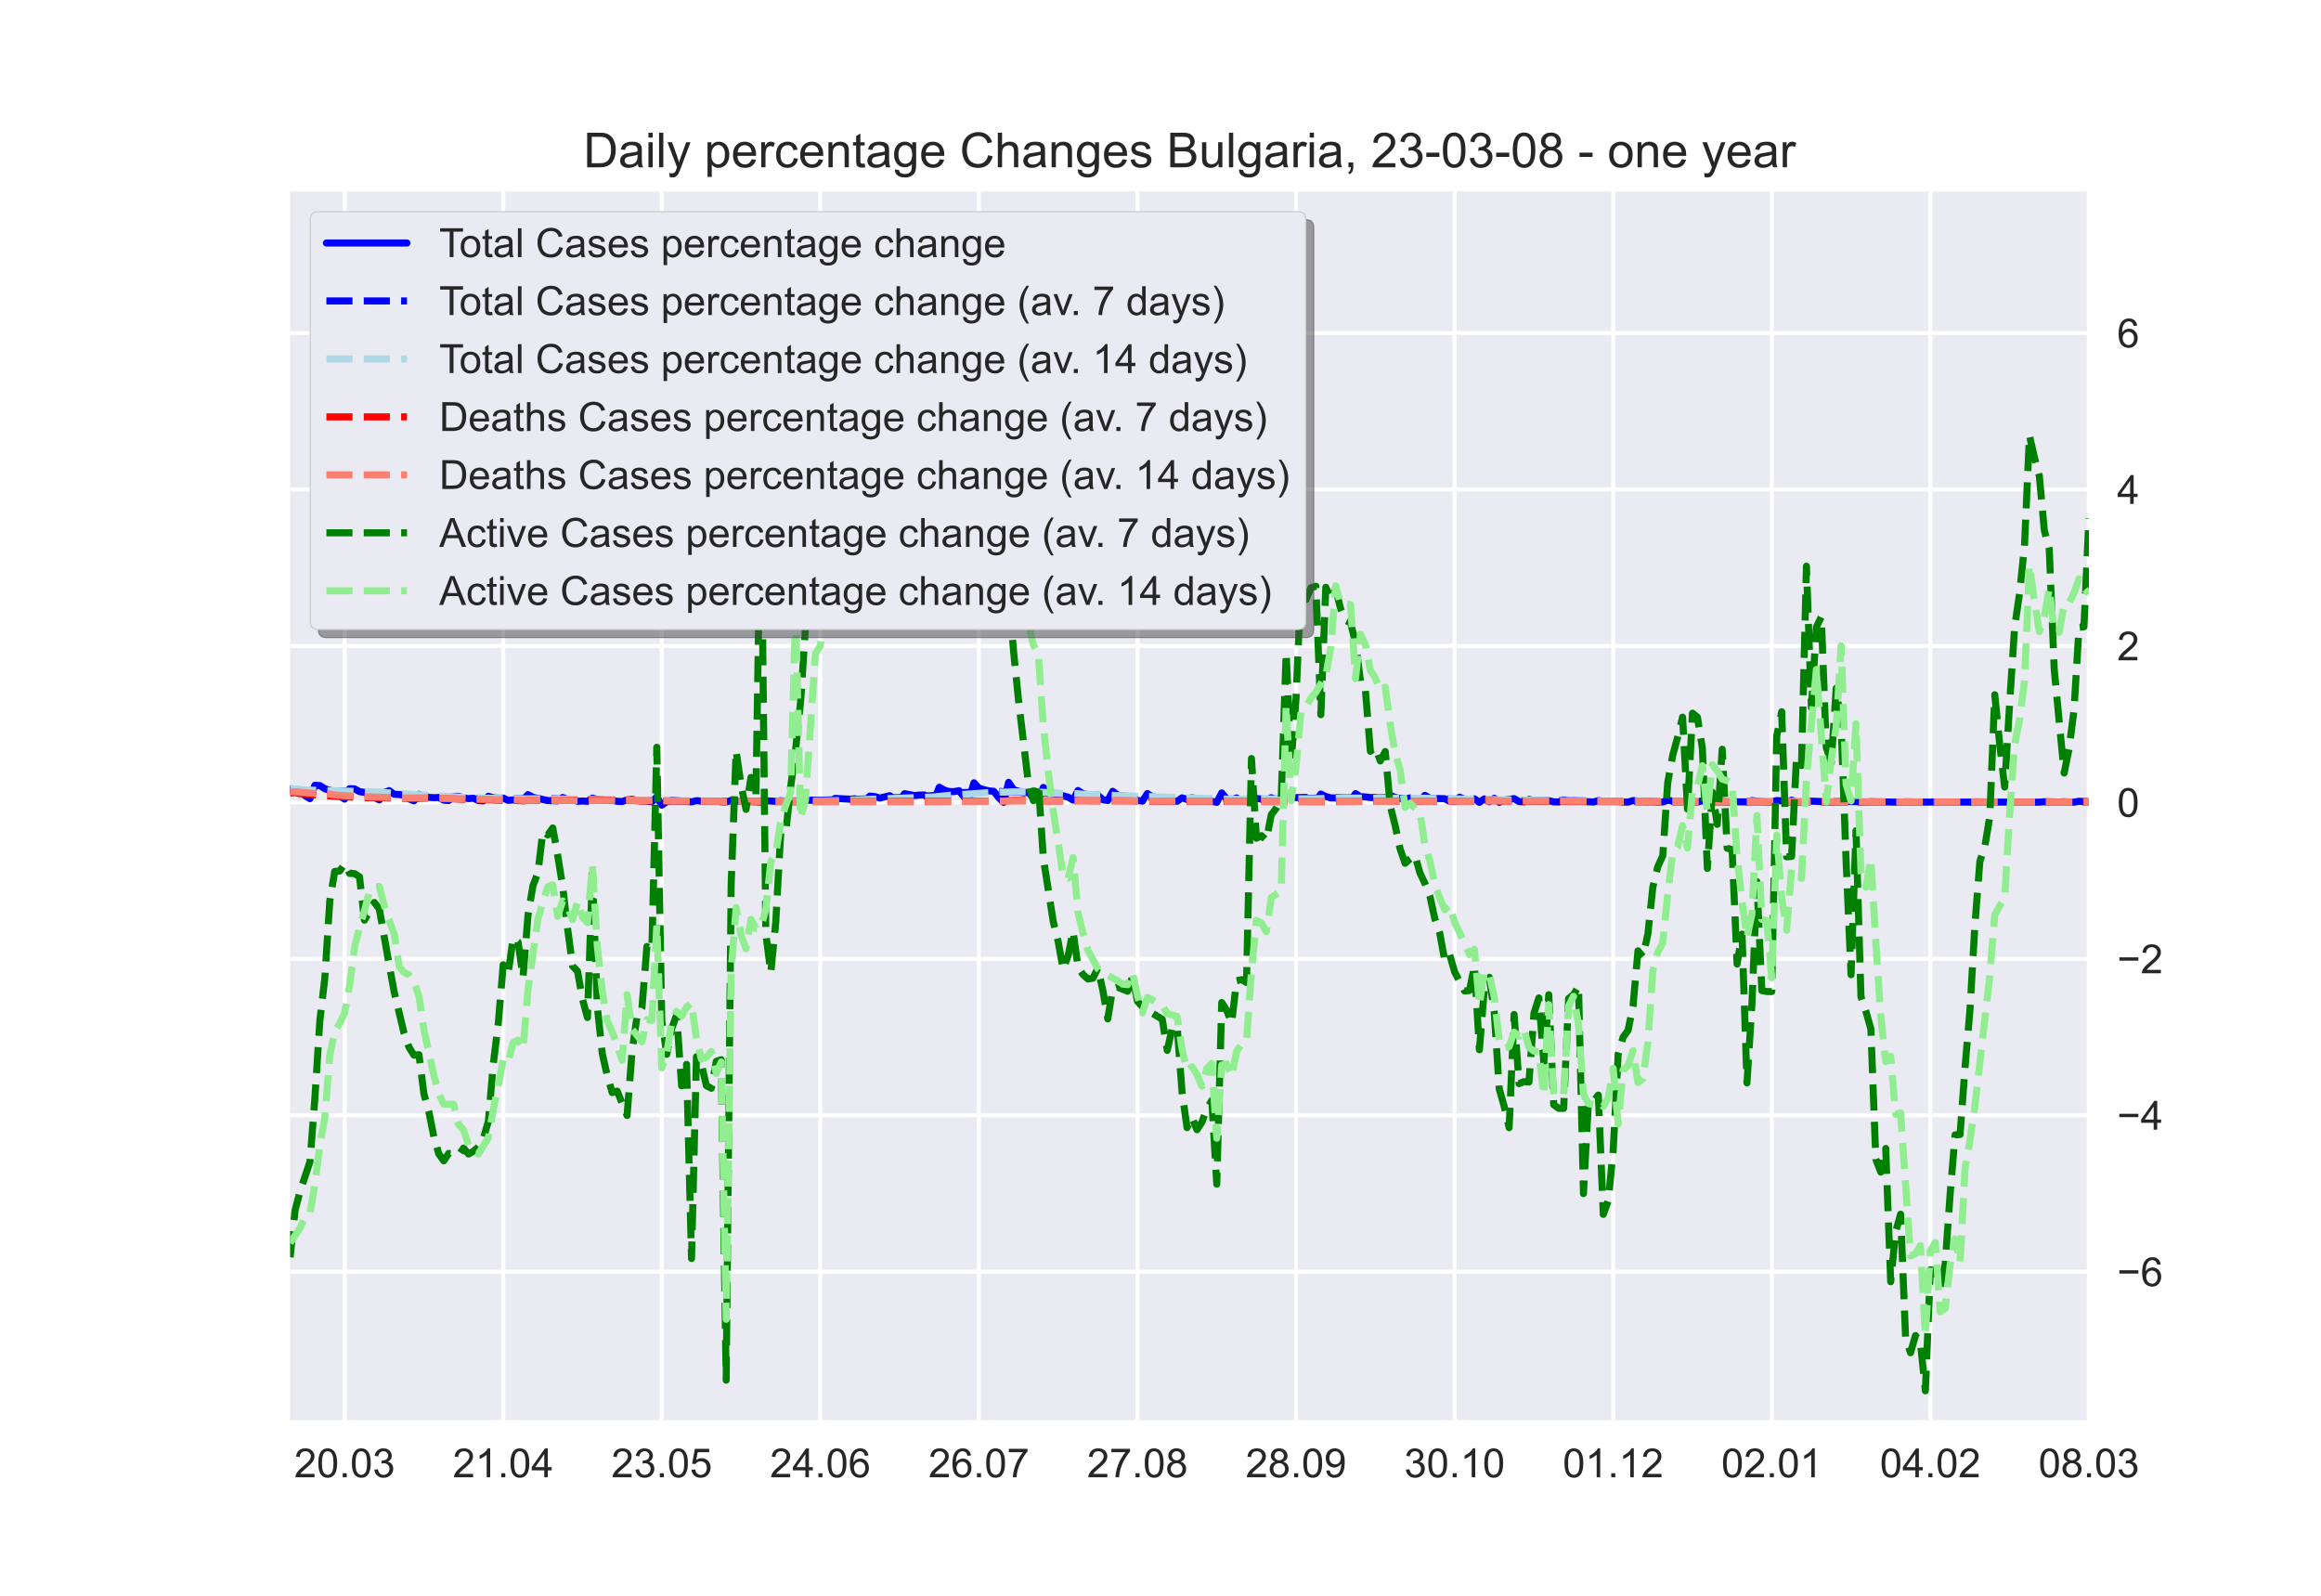 <?xml version="1.0" encoding="utf-8" standalone="no"?>
<!DOCTYPE svg PUBLIC "-//W3C//DTD SVG 1.1//EN"
  "http://www.w3.org/Graphics/SVG/1.1/DTD/svg11.dtd">
<!-- Created with matplotlib (https://matplotlib.org/) -->
<svg height="396pt" version="1.1" viewBox="0 0 576 396" width="576pt" xmlns="http://www.w3.org/2000/svg" xmlns:xlink="http://www.w3.org/1999/xlink">
 <defs>
  <style type="text/css">*{stroke-linecap:butt;stroke-linejoin:round;}</style>
 </defs>
 <g id="figure_1">
  <g id="patch_1">
   <path d="M 0 396 
L 576 396 
L 576 0 
L 0 0 
z
" style="fill:#ffffff;"/>
  </g>
  <g id="axes_1">
   <g id="patch_2">
    <path d="M 72 352.44 
L 518.4 352.44 
L 518.4 47.52 
L 72 47.52 
z
" style="fill:#eaeaf2;"/>
   </g>
   <g id="matplotlib.axis_1">
    <g id="xtick_1">
     <g id="line2d_1">
      <path clip-path="url(#p7d758d3d1a)" d="M 85.527 352.44 
L 85.527 47.52 
" style="fill:none;stroke:#ffffff;stroke-linecap:round;"/>
     </g>
     <g id="line2d_2"/>
     <g id="text_1">
      <!-- 20.03 -->
      <g style="fill:#262626;" transform="translate(73.016 366.598)scale(0.1 -0.1)">
       <defs>
        <path d="M 50.344 8.453 
L 50.344 0 
L 3.031 0 
Q 2.938 3.172 4.047 6.109 
Q 5.859 10.938 9.828 15.625 
Q 13.812 20.312 21.344 26.469 
Q 33.016 36.031 37.109 41.625 
Q 41.219 47.219 41.219 52.203 
Q 41.219 57.422 37.469 61 
Q 33.734 64.594 27.734 64.594 
Q 21.391 64.594 17.578 60.781 
Q 13.766 56.984 13.719 50.25 
L 4.688 51.172 
Q 5.609 61.281 11.656 66.578 
Q 17.719 71.875 27.938 71.875 
Q 38.234 71.875 44.234 66.156 
Q 50.25 60.453 50.25 52 
Q 50.25 47.703 48.484 43.547 
Q 46.734 39.406 42.656 34.812 
Q 38.578 30.219 29.109 22.219 
Q 21.188 15.578 18.938 13.203 
Q 16.703 10.844 15.234 8.453 
z
" id="ArialMT-50"/>
        <path d="M 4.156 35.297 
Q 4.156 48 6.766 55.734 
Q 9.375 63.484 14.516 67.672 
Q 19.672 71.875 27.484 71.875 
Q 33.25 71.875 37.594 69.547 
Q 41.938 67.234 44.766 62.859 
Q 47.609 58.5 49.219 52.219 
Q 50.828 45.953 50.828 35.297 
Q 50.828 22.703 48.234 14.969 
Q 45.656 7.234 40.5 3 
Q 35.359 -1.219 27.484 -1.219 
Q 17.141 -1.219 11.234 6.203 
Q 4.156 15.141 4.156 35.297 
z
M 13.188 35.297 
Q 13.188 17.672 17.312 11.828 
Q 21.438 6 27.484 6 
Q 33.547 6 37.672 11.859 
Q 41.797 17.719 41.797 35.297 
Q 41.797 52.984 37.672 58.781 
Q 33.547 64.594 27.391 64.594 
Q 21.344 64.594 17.719 59.469 
Q 13.188 52.938 13.188 35.297 
z
" id="ArialMT-48"/>
        <path d="M 9.078 0 
L 9.078 10.016 
L 19.094 10.016 
L 19.094 0 
z
" id="ArialMT-46"/>
        <path d="M 4.203 18.891 
L 12.984 20.062 
Q 14.5 12.594 18.141 9.297 
Q 21.781 6 27 6 
Q 33.203 6 37.469 10.297 
Q 41.75 14.594 41.75 20.953 
Q 41.75 27 37.797 30.922 
Q 33.844 34.859 27.734 34.859 
Q 25.25 34.859 21.531 33.891 
L 22.516 41.609 
Q 23.391 41.5 23.922 41.5 
Q 29.547 41.5 34.031 44.422 
Q 38.531 47.359 38.531 53.469 
Q 38.531 58.297 35.25 61.469 
Q 31.984 64.656 26.812 64.656 
Q 21.688 64.656 18.266 61.422 
Q 14.844 58.203 13.875 51.766 
L 5.078 53.328 
Q 6.688 62.156 12.391 67.016 
Q 18.109 71.875 26.609 71.875 
Q 32.469 71.875 37.391 69.359 
Q 42.328 66.844 44.938 62.5 
Q 47.562 58.156 47.562 53.266 
Q 47.562 48.641 45.062 44.828 
Q 42.578 41.016 37.703 38.766 
Q 44.047 37.312 47.562 32.688 
Q 51.078 28.078 51.078 21.141 
Q 51.078 11.766 44.234 5.25 
Q 37.406 -1.266 26.953 -1.266 
Q 17.531 -1.266 11.297 4.344 
Q 5.078 9.969 4.203 18.891 
z
" id="ArialMT-51"/>
       </defs>
       <use xlink:href="#ArialMT-50"/>
       <use x="55.615" xlink:href="#ArialMT-48"/>
       <use x="111.23" xlink:href="#ArialMT-46"/>
       <use x="139.014" xlink:href="#ArialMT-48"/>
       <use x="194.629" xlink:href="#ArialMT-51"/>
      </g>
     </g>
    </g>
    <g id="xtick_2">
     <g id="line2d_3">
      <path clip-path="url(#p7d758d3d1a)" d="M 124.879 352.44 
L 124.879 47.52 
" style="fill:none;stroke:#ffffff;stroke-linecap:round;"/>
     </g>
     <g id="line2d_4"/>
     <g id="text_2">
      <!-- 21.04 -->
      <g style="fill:#262626;" transform="translate(112.368 366.598)scale(0.1 -0.1)">
       <defs>
        <path d="M 37.25 0 
L 28.469 0 
L 28.469 56 
Q 25.297 52.984 20.141 49.953 
Q 14.984 46.922 10.891 45.406 
L 10.891 53.906 
Q 18.266 57.375 23.781 62.297 
Q 29.297 67.234 31.594 71.875 
L 37.25 71.875 
z
" id="ArialMT-49"/>
        <path d="M 32.328 0 
L 32.328 17.141 
L 1.266 17.141 
L 1.266 25.203 
L 33.938 71.578 
L 41.109 71.578 
L 41.109 25.203 
L 50.781 25.203 
L 50.781 17.141 
L 41.109 17.141 
L 41.109 0 
z
M 32.328 25.203 
L 32.328 57.469 
L 9.906 25.203 
z
" id="ArialMT-52"/>
       </defs>
       <use xlink:href="#ArialMT-50"/>
       <use x="55.615" xlink:href="#ArialMT-49"/>
       <use x="111.23" xlink:href="#ArialMT-46"/>
       <use x="139.014" xlink:href="#ArialMT-48"/>
       <use x="194.629" xlink:href="#ArialMT-52"/>
      </g>
     </g>
    </g>
    <g id="xtick_3">
     <g id="line2d_5">
      <path clip-path="url(#p7d758d3d1a)" d="M 164.231 352.44 
L 164.231 47.52 
" style="fill:none;stroke:#ffffff;stroke-linecap:round;"/>
     </g>
     <g id="line2d_6"/>
     <g id="text_3">
      <!-- 23.05 -->
      <g style="fill:#262626;" transform="translate(151.72 366.598)scale(0.1 -0.1)">
       <defs>
        <path d="M 4.156 18.75 
L 13.375 19.531 
Q 14.406 12.797 18.141 9.391 
Q 21.875 6 27.156 6 
Q 33.5 6 37.891 10.781 
Q 42.281 15.578 42.281 23.484 
Q 42.281 31 38.062 35.344 
Q 33.844 39.703 27 39.703 
Q 22.75 39.703 19.328 37.766 
Q 15.922 35.844 13.969 32.766 
L 5.719 33.844 
L 12.641 70.609 
L 48.25 70.609 
L 48.25 62.203 
L 19.672 62.203 
L 15.828 42.969 
Q 22.266 47.469 29.344 47.469 
Q 38.719 47.469 45.156 40.969 
Q 51.609 34.469 51.609 24.266 
Q 51.609 14.547 45.953 7.469 
Q 39.062 -1.219 27.156 -1.219 
Q 17.391 -1.219 11.203 4.25 
Q 5.031 9.719 4.156 18.75 
z
" id="ArialMT-53"/>
       </defs>
       <use xlink:href="#ArialMT-50"/>
       <use x="55.615" xlink:href="#ArialMT-51"/>
       <use x="111.23" xlink:href="#ArialMT-46"/>
       <use x="139.014" xlink:href="#ArialMT-48"/>
       <use x="194.629" xlink:href="#ArialMT-53"/>
      </g>
     </g>
    </g>
    <g id="xtick_4">
     <g id="line2d_7">
      <path clip-path="url(#p7d758d3d1a)" d="M 203.583 352.44 
L 203.583 47.52 
" style="fill:none;stroke:#ffffff;stroke-linecap:round;"/>
     </g>
     <g id="line2d_8"/>
     <g id="text_4">
      <!-- 24.06 -->
      <g style="fill:#262626;" transform="translate(191.073 366.598)scale(0.1 -0.1)">
       <defs>
        <path d="M 49.75 54.047 
L 41.016 53.375 
Q 39.844 58.547 37.703 60.891 
Q 34.125 64.656 28.906 64.656 
Q 24.703 64.656 21.531 62.312 
Q 17.391 59.281 14.984 53.469 
Q 12.594 47.656 12.5 36.922 
Q 15.672 41.75 20.266 44.094 
Q 24.859 46.438 29.891 46.438 
Q 38.672 46.438 44.844 39.969 
Q 51.031 33.5 51.031 23.25 
Q 51.031 16.5 48.125 10.719 
Q 45.219 4.938 40.141 1.859 
Q 35.062 -1.219 28.609 -1.219 
Q 17.625 -1.219 10.688 6.859 
Q 3.766 14.938 3.766 33.5 
Q 3.766 54.25 11.422 63.672 
Q 18.109 71.875 29.438 71.875 
Q 37.891 71.875 43.281 67.141 
Q 48.688 62.406 49.75 54.047 
z
M 13.875 23.188 
Q 13.875 18.656 15.797 14.5 
Q 17.719 10.359 21.188 8.172 
Q 24.656 6 28.469 6 
Q 34.031 6 38.031 10.484 
Q 42.047 14.984 42.047 22.703 
Q 42.047 30.125 38.078 34.391 
Q 34.125 38.672 28.125 38.672 
Q 22.172 38.672 18.016 34.391 
Q 13.875 30.125 13.875 23.188 
z
" id="ArialMT-54"/>
       </defs>
       <use xlink:href="#ArialMT-50"/>
       <use x="55.615" xlink:href="#ArialMT-52"/>
       <use x="111.23" xlink:href="#ArialMT-46"/>
       <use x="139.014" xlink:href="#ArialMT-48"/>
       <use x="194.629" xlink:href="#ArialMT-54"/>
      </g>
     </g>
    </g>
    <g id="xtick_5">
     <g id="line2d_9">
      <path clip-path="url(#p7d758d3d1a)" d="M 242.936 352.44 
L 242.936 47.52 
" style="fill:none;stroke:#ffffff;stroke-linecap:round;"/>
     </g>
     <g id="line2d_10"/>
     <g id="text_5">
      <!-- 26.07 -->
      <g style="fill:#262626;" transform="translate(230.425 366.598)scale(0.1 -0.1)">
       <defs>
        <path d="M 4.734 62.203 
L 4.734 70.656 
L 51.078 70.656 
L 51.078 63.812 
Q 44.234 56.547 37.516 44.484 
Q 30.812 32.422 27.156 19.672 
Q 24.516 10.688 23.781 0 
L 14.75 0 
Q 14.891 8.453 18.062 20.406 
Q 21.234 32.375 27.172 43.484 
Q 33.109 54.594 39.797 62.203 
z
" id="ArialMT-55"/>
       </defs>
       <use xlink:href="#ArialMT-50"/>
       <use x="55.615" xlink:href="#ArialMT-54"/>
       <use x="111.23" xlink:href="#ArialMT-46"/>
       <use x="139.014" xlink:href="#ArialMT-48"/>
       <use x="194.629" xlink:href="#ArialMT-55"/>
      </g>
     </g>
    </g>
    <g id="xtick_6">
     <g id="line2d_11">
      <path clip-path="url(#p7d758d3d1a)" d="M 282.288 352.44 
L 282.288 47.52 
" style="fill:none;stroke:#ffffff;stroke-linecap:round;"/>
     </g>
     <g id="line2d_12"/>
     <g id="text_6">
      <!-- 27.08 -->
      <g style="fill:#262626;" transform="translate(269.777 366.598)scale(0.1 -0.1)">
       <defs>
        <path d="M 17.672 38.812 
Q 12.203 40.828 9.562 44.531 
Q 6.938 48.25 6.938 53.422 
Q 6.938 61.234 12.547 66.547 
Q 18.172 71.875 27.484 71.875 
Q 36.859 71.875 42.578 66.422 
Q 48.297 60.984 48.297 53.172 
Q 48.297 48.188 45.672 44.5 
Q 43.062 40.828 37.75 38.812 
Q 44.344 36.672 47.781 31.875 
Q 51.219 27.094 51.219 20.453 
Q 51.219 11.281 44.719 5.031 
Q 38.234 -1.219 27.641 -1.219 
Q 17.047 -1.219 10.547 5.047 
Q 4.047 11.328 4.047 20.703 
Q 4.047 27.688 7.594 32.391 
Q 11.141 37.109 17.672 38.812 
z
M 15.922 53.719 
Q 15.922 48.641 19.188 45.406 
Q 22.469 42.188 27.688 42.188 
Q 32.766 42.188 36.016 45.375 
Q 39.266 48.578 39.266 53.219 
Q 39.266 58.062 35.906 61.359 
Q 32.562 64.656 27.594 64.656 
Q 22.562 64.656 19.234 61.422 
Q 15.922 58.203 15.922 53.719 
z
M 13.094 20.656 
Q 13.094 16.891 14.875 13.375 
Q 16.656 9.859 20.172 7.922 
Q 23.688 6 27.734 6 
Q 34.031 6 38.125 10.047 
Q 42.234 14.109 42.234 20.359 
Q 42.234 26.703 38.016 30.859 
Q 33.797 35.016 27.438 35.016 
Q 21.234 35.016 17.156 30.906 
Q 13.094 26.812 13.094 20.656 
z
" id="ArialMT-56"/>
       </defs>
       <use xlink:href="#ArialMT-50"/>
       <use x="55.615" xlink:href="#ArialMT-55"/>
       <use x="111.23" xlink:href="#ArialMT-46"/>
       <use x="139.014" xlink:href="#ArialMT-48"/>
       <use x="194.629" xlink:href="#ArialMT-56"/>
      </g>
     </g>
    </g>
    <g id="xtick_7">
     <g id="line2d_13">
      <path clip-path="url(#p7d758d3d1a)" d="M 321.64 352.44 
L 321.64 47.52 
" style="fill:none;stroke:#ffffff;stroke-linecap:round;"/>
     </g>
     <g id="line2d_14"/>
     <g id="text_7">
      <!-- 28.09 -->
      <g style="fill:#262626;" transform="translate(309.129 366.598)scale(0.1 -0.1)">
       <defs>
        <path d="M 5.469 16.547 
L 13.922 17.328 
Q 14.984 11.375 18.016 8.688 
Q 21.047 6 25.781 6 
Q 29.828 6 32.875 7.859 
Q 35.938 9.719 37.891 12.812 
Q 39.844 15.922 41.156 21.188 
Q 42.484 26.469 42.484 31.938 
Q 42.484 32.516 42.438 33.688 
Q 39.797 29.5 35.234 26.875 
Q 30.672 24.266 25.344 24.266 
Q 16.453 24.266 10.297 30.703 
Q 4.156 37.156 4.156 47.703 
Q 4.156 58.594 10.578 65.234 
Q 17 71.875 26.656 71.875 
Q 33.641 71.875 39.422 68.109 
Q 45.219 64.359 48.219 57.391 
Q 51.219 50.438 51.219 37.25 
Q 51.219 23.531 48.234 15.406 
Q 45.266 7.281 39.375 3.031 
Q 33.5 -1.219 25.594 -1.219 
Q 17.188 -1.219 11.859 3.438 
Q 6.547 8.109 5.469 16.547 
z
M 41.453 48.141 
Q 41.453 55.719 37.422 60.156 
Q 33.406 64.594 27.734 64.594 
Q 21.875 64.594 17.531 59.812 
Q 13.188 55.031 13.188 47.406 
Q 13.188 40.578 17.312 36.297 
Q 21.438 32.031 27.484 32.031 
Q 33.594 32.031 37.516 36.297 
Q 41.453 40.578 41.453 48.141 
z
" id="ArialMT-57"/>
       </defs>
       <use xlink:href="#ArialMT-50"/>
       <use x="55.615" xlink:href="#ArialMT-56"/>
       <use x="111.23" xlink:href="#ArialMT-46"/>
       <use x="139.014" xlink:href="#ArialMT-48"/>
       <use x="194.629" xlink:href="#ArialMT-57"/>
      </g>
     </g>
    </g>
    <g id="xtick_8">
     <g id="line2d_15">
      <path clip-path="url(#p7d758d3d1a)" d="M 360.992 352.44 
L 360.992 47.52 
" style="fill:none;stroke:#ffffff;stroke-linecap:round;"/>
     </g>
     <g id="line2d_16"/>
     <g id="text_8">
      <!-- 30.10 -->
      <g style="fill:#262626;" transform="translate(348.481 366.598)scale(0.1 -0.1)">
       <use xlink:href="#ArialMT-51"/>
       <use x="55.615" xlink:href="#ArialMT-48"/>
       <use x="111.23" xlink:href="#ArialMT-46"/>
       <use x="139.014" xlink:href="#ArialMT-49"/>
       <use x="194.629" xlink:href="#ArialMT-48"/>
      </g>
     </g>
    </g>
    <g id="xtick_9">
     <g id="line2d_17">
      <path clip-path="url(#p7d758d3d1a)" d="M 400.344 352.44 
L 400.344 47.52 
" style="fill:none;stroke:#ffffff;stroke-linecap:round;"/>
     </g>
     <g id="line2d_18"/>
     <g id="text_9">
      <!-- 01.12 -->
      <g style="fill:#262626;" transform="translate(387.833 366.598)scale(0.1 -0.1)">
       <use xlink:href="#ArialMT-48"/>
       <use x="55.615" xlink:href="#ArialMT-49"/>
       <use x="111.23" xlink:href="#ArialMT-46"/>
       <use x="139.014" xlink:href="#ArialMT-49"/>
       <use x="194.629" xlink:href="#ArialMT-50"/>
      </g>
     </g>
    </g>
    <g id="xtick_10">
     <g id="line2d_19">
      <path clip-path="url(#p7d758d3d1a)" d="M 439.696 352.44 
L 439.696 47.52 
" style="fill:none;stroke:#ffffff;stroke-linecap:round;"/>
     </g>
     <g id="line2d_20"/>
     <g id="text_10">
      <!-- 02.01 -->
      <g style="fill:#262626;" transform="translate(427.185 366.598)scale(0.1 -0.1)">
       <use xlink:href="#ArialMT-48"/>
       <use x="55.615" xlink:href="#ArialMT-50"/>
       <use x="111.23" xlink:href="#ArialMT-46"/>
       <use x="139.014" xlink:href="#ArialMT-48"/>
       <use x="194.629" xlink:href="#ArialMT-49"/>
      </g>
     </g>
    </g>
    <g id="xtick_11">
     <g id="line2d_21">
      <path clip-path="url(#p7d758d3d1a)" d="M 479.048 352.44 
L 479.048 47.52 
" style="fill:none;stroke:#ffffff;stroke-linecap:round;"/>
     </g>
     <g id="line2d_22"/>
     <g id="text_11">
      <!-- 04.02 -->
      <g style="fill:#262626;" transform="translate(466.537 366.598)scale(0.1 -0.1)">
       <use xlink:href="#ArialMT-48"/>
       <use x="55.615" xlink:href="#ArialMT-52"/>
       <use x="111.23" xlink:href="#ArialMT-46"/>
       <use x="139.014" xlink:href="#ArialMT-48"/>
       <use x="194.629" xlink:href="#ArialMT-50"/>
      </g>
     </g>
    </g>
    <g id="xtick_12">
     <g id="line2d_23">
      <path clip-path="url(#p7d758d3d1a)" d="M 518.4 352.44 
L 518.4 47.52 
" style="fill:none;stroke:#ffffff;stroke-linecap:round;"/>
     </g>
     <g id="line2d_24"/>
     <g id="text_12">
      <!-- 08.03 -->
      <g style="fill:#262626;" transform="translate(505.889 366.598)scale(0.1 -0.1)">
       <use xlink:href="#ArialMT-48"/>
       <use x="55.615" xlink:href="#ArialMT-56"/>
       <use x="111.23" xlink:href="#ArialMT-46"/>
       <use x="139.014" xlink:href="#ArialMT-48"/>
       <use x="194.629" xlink:href="#ArialMT-51"/>
      </g>
     </g>
    </g>
   </g>
   <g id="matplotlib.axis_2">
    <g id="ytick_1">
     <g id="line2d_25">
      <path clip-path="url(#p7d758d3d1a)" d="M 72 315.587 
L 518.4 315.587 
" style="fill:none;stroke:#ffffff;stroke-linecap:round;"/>
     </g>
     <g id="line2d_26"/>
     <g id="text_13">
      <!-- −6 -->
      <g style="fill:#262626;" transform="translate(525.4 319.166)scale(0.1 -0.1)">
       <defs>
        <path d="M 52.828 31.203 
L 5.562 31.203 
L 5.562 39.406 
L 52.828 39.406 
z
" id="ArialMT-8722"/>
       </defs>
       <use xlink:href="#ArialMT-8722"/>
       <use x="58.398" xlink:href="#ArialMT-54"/>
      </g>
     </g>
    </g>
    <g id="ytick_2">
     <g id="line2d_27">
      <path clip-path="url(#p7d758d3d1a)" d="M 72 276.762 
L 518.4 276.762 
" style="fill:none;stroke:#ffffff;stroke-linecap:round;"/>
     </g>
     <g id="line2d_28"/>
     <g id="text_14">
      <!-- −4 -->
      <g style="fill:#262626;" transform="translate(525.4 280.341)scale(0.1 -0.1)">
       <use xlink:href="#ArialMT-8722"/>
       <use x="58.398" xlink:href="#ArialMT-52"/>
      </g>
     </g>
    </g>
    <g id="ytick_3">
     <g id="line2d_29">
      <path clip-path="url(#p7d758d3d1a)" d="M 72 237.937 
L 518.4 237.937 
" style="fill:none;stroke:#ffffff;stroke-linecap:round;"/>
     </g>
     <g id="line2d_30"/>
     <g id="text_15">
      <!-- −2 -->
      <g style="fill:#262626;" transform="translate(525.4 241.515)scale(0.1 -0.1)">
       <use xlink:href="#ArialMT-8722"/>
       <use x="58.398" xlink:href="#ArialMT-50"/>
      </g>
     </g>
    </g>
    <g id="ytick_4">
     <g id="line2d_31">
      <path clip-path="url(#p7d758d3d1a)" d="M 72 199.111 
L 518.4 199.111 
" style="fill:none;stroke:#ffffff;stroke-linecap:round;"/>
     </g>
     <g id="line2d_32"/>
     <g id="text_16">
      <!-- 0 -->
      <g style="fill:#262626;" transform="translate(525.4 202.69)scale(0.1 -0.1)">
       <use xlink:href="#ArialMT-48"/>
      </g>
     </g>
    </g>
    <g id="ytick_5">
     <g id="line2d_33">
      <path clip-path="url(#p7d758d3d1a)" d="M 72 160.286 
L 518.4 160.286 
" style="fill:none;stroke:#ffffff;stroke-linecap:round;"/>
     </g>
     <g id="line2d_34"/>
     <g id="text_17">
      <!-- 2 -->
      <g style="fill:#262626;" transform="translate(525.4 163.865)scale(0.1 -0.1)">
       <use xlink:href="#ArialMT-50"/>
      </g>
     </g>
    </g>
    <g id="ytick_6">
     <g id="line2d_35">
      <path clip-path="url(#p7d758d3d1a)" d="M 72 121.461 
L 518.4 121.461 
" style="fill:none;stroke:#ffffff;stroke-linecap:round;"/>
     </g>
     <g id="line2d_36"/>
     <g id="text_18">
      <!-- 4 -->
      <g style="fill:#262626;" transform="translate(525.4 125.04)scale(0.1 -0.1)">
       <use xlink:href="#ArialMT-52"/>
      </g>
     </g>
    </g>
    <g id="ytick_7">
     <g id="line2d_37">
      <path clip-path="url(#p7d758d3d1a)" d="M 72 82.636 
L 518.4 82.636 
" style="fill:none;stroke:#ffffff;stroke-linecap:round;"/>
     </g>
     <g id="line2d_38"/>
     <g id="text_19">
      <!-- 6 -->
      <g style="fill:#262626;" transform="translate(525.4 86.214)scale(0.1 -0.1)">
       <use xlink:href="#ArialMT-54"/>
      </g>
     </g>
    </g>
   </g>
   <g id="line2d_39">
    <path clip-path="url(#p7d758d3d1a)" d="M 72 195.741 
L 73.23 196.145 
L 74.46 196.251 
L 75.689 197.434 
L 76.919 198.198 
L 78.149 194.867 
L 79.379 194.945 
L 80.608 195.726 
L 81.838 196.129 
L 83.068 196.339 
L 84.298 197.522 
L 85.527 198.296 
L 86.757 195.727 
L 87.987 195.762 
L 89.217 196.441 
L 91.676 196.823 
L 92.906 197.904 
L 94.136 198.491 
L 95.365 196.642 
L 96.595 196.207 
L 97.825 197.103 
L 99.055 197.161 
L 100.284 197.351 
L 101.514 198.265 
L 102.744 198.727 
L 103.974 197.103 
L 105.203 197.685 
L 106.433 197.878 
L 107.663 197.952 
L 108.893 197.898 
L 110.122 198.567 
L 111.352 198.662 
L 112.582 197.635 
L 113.812 197.611 
L 115.041 198.016 
L 116.271 198.181 
L 117.501 198.082 
L 118.731 198.682 
L 119.96 198.736 
L 121.19 197.6 
L 122.42 197.982 
L 123.65 198.084 
L 124.879 198.048 
L 126.109 198.628 
L 127.339 198.515 
L 128.569 198.712 
L 129.798 198.477 
L 131.028 197.193 
L 132.258 197.866 
L 135.947 198.67 
L 138.407 198.729 
L 139.636 197.903 
L 140.866 198.382 
L 142.096 198.376 
L 143.326 198.85 
L 144.555 198.775 
L 145.785 198.858 
L 147.015 198.066 
L 148.245 198.405 
L 150.704 198.556 
L 151.934 198.588 
L 153.164 198.856 
L 154.393 198.901 
L 155.623 198.506 
L 156.853 198.348 
L 158.083 198.652 
L 160.542 198.712 
L 161.772 198.958 
L 163.002 197.768 
L 164.231 199.805 
L 165.461 198.944 
L 166.691 198.584 
L 170.38 198.89 
L 171.61 198.99 
L 172.84 198.69 
L 174.069 198.808 
L 177.759 198.797 
L 178.988 198.978 
L 180.218 199.03 
L 181.448 198.625 
L 182.678 198.832 
L 187.597 198.975 
L 188.826 199.041 
L 190.056 198.702 
L 192.516 198.859 
L 193.745 198.712 
L 197.435 198.958 
L 198.664 198.478 
L 199.894 198.596 
L 202.354 198.58 
L 206.043 198.907 
L 207.273 198.124 
L 210.962 198.329 
L 212.192 198.22 
L 213.421 198.592 
L 214.651 198.808 
L 215.881 197.553 
L 217.111 197.68 
L 218.34 198.049 
L 220.8 197.453 
L 222.03 198.516 
L 223.26 198.689 
L 224.489 196.956 
L 226.949 197.433 
L 228.179 197.293 
L 229.408 197.285 
L 230.638 198.206 
L 231.868 198.428 
L 233.098 195.356 
L 234.327 196.066 
L 235.557 196.427 
L 236.787 196.437 
L 238.017 196.218 
L 239.246 197.775 
L 240.476 198.317 
L 241.706 194.26 
L 242.936 195.562 
L 244.165 195.968 
L 245.395 196.254 
L 246.625 196.368 
L 247.855 197.949 
L 249.084 199.111 
L 250.314 194.142 
L 251.544 195.981 
L 254.003 196.718 
L 255.233 196.609 
L 256.463 198.053 
L 257.693 198.456 
L 258.922 195.416 
L 260.152 196.508 
L 265.071 197.815 
L 266.301 198.549 
L 267.531 196.161 
L 268.76 196.978 
L 271.22 197.397 
L 272.45 197.313 
L 273.679 198.45 
L 274.909 198.655 
L 276.139 196.358 
L 277.369 197.304 
L 278.598 197.592 
L 281.058 197.777 
L 282.288 198.643 
L 283.517 198.815 
L 284.747 196.915 
L 285.977 197.766 
L 289.666 198.062 
L 290.896 198.759 
L 292.126 198.834 
L 293.355 197.982 
L 294.585 198.393 
L 295.815 197.947 
L 297.045 198.255 
L 298.274 198.235 
L 299.504 198.711 
L 300.734 198.855 
L 301.964 199.111 
L 303.193 196.769 
L 304.423 198.266 
L 305.653 198.526 
L 306.883 198.019 
L 308.112 198.804 
L 309.342 198.894 
L 310.572 197.644 
L 311.802 198.154 
L 313.031 198.276 
L 314.261 198.86 
L 315.491 197.953 
L 316.721 198.695 
L 317.95 198.821 
L 319.18 197.368 
L 320.41 197.747 
L 321.64 197.924 
L 324.099 197.876 
L 325.329 198.652 
L 326.559 198.835 
L 327.788 197.048 
L 329.018 197.669 
L 330.248 198.002 
L 332.707 198.041 
L 333.937 198.669 
L 335.167 198.786 
L 336.397 196.941 
L 337.626 197.718 
L 338.856 197.756 
L 340.086 197.919 
L 341.316 197.913 
L 342.545 198.813 
L 343.775 198.669 
L 345.005 197.358 
L 346.235 197.91 
L 347.464 198.15 
L 348.694 198.217 
L 349.924 198.017 
L 351.154 198.776 
L 352.383 198.857 
L 353.613 197.367 
L 354.843 198.099 
L 358.532 198.21 
L 359.762 198.838 
L 360.992 198.928 
L 362.221 197.826 
L 363.451 198.333 
L 364.681 198.491 
L 365.911 198.232 
L 367.14 199.111 
L 368.37 198.246 
L 369.6 198.964 
L 370.83 198.093 
L 372.06 199.111 
L 373.289 198.566 
L 375.749 198.184 
L 376.979 198.913 
L 378.208 198.995 
L 379.438 198.387 
L 380.668 198.65 
L 383.127 198.779 
L 384.357 198.696 
L 385.587 198.984 
L 386.817 199.034 
L 388.046 198.512 
L 389.276 198.794 
L 390.506 198.731 
L 395.425 199.042 
L 396.655 198.677 
L 397.884 198.865 
L 399.114 198.778 
L 400.344 198.881 
L 401.574 198.832 
L 402.803 199.024 
L 404.033 199.05 
L 405.263 198.667 
L 406.493 198.798 
L 410.182 198.812 
L 411.412 199.009 
L 412.641 199.022 
L 413.871 198.595 
L 415.101 198.782 
L 417.56 198.834 
L 418.79 199.111 
L 420.02 198.703 
L 421.25 199.042 
L 422.479 198.684 
L 423.709 199.111 
L 424.939 198.585 
L 426.169 198.89 
L 427.398 198.841 
L 428.628 198.991 
L 431.088 198.978 
L 433.547 199.002 
L 434.777 198.681 
L 438.466 199.042 
L 439.696 199 
L 440.926 198.659 
L 442.155 198.731 
L 443.385 199.111 
L 444.615 198.565 
L 445.845 199 
L 447.074 199.044 
L 448.304 198.766 
L 451.993 198.906 
L 453.223 198.861 
L 454.453 199.057 
L 455.683 198.862 
L 460.602 198.93 
L 461.831 199.066 
L 463.061 199.077 
L 464.291 198.937 
L 471.669 199.081 
L 472.899 198.975 
L 477.818 199.053 
L 481.507 199.026 
L 488.886 199.05 
L 490.116 198.979 
L 493.805 199.039 
L 506.102 199.072 
L 507.332 198.954 
L 511.021 199.022 
L 512.251 198.972 
L 514.711 199.074 
L 515.94 198.84 
L 518.4 198.972 
L 518.4 198.972 
" style="fill:none;stroke:#0000ff;stroke-linecap:round;stroke-width:1.75;"/>
   </g>
   <g id="line2d_40">
    <path clip-path="url(#p7d758d3d1a)" d="M 72 196.166 
L 73.23 196.022 
L 75.689 196.26 
L 85.527 196.261 
L 90.446 196.679 
L 103.974 197.417 
L 106.433 197.738 
L 110.122 197.973 
L 113.812 198.029 
L 131.028 198.237 
L 137.177 198.189 
L 142.096 198.436 
L 144.555 198.531 
L 145.785 198.553 
L 147.015 198.459 
L 150.704 198.574 
L 154.393 198.555 
L 156.853 198.609 
L 161.772 198.679 
L 163.002 198.517 
L 165.461 198.788 
L 170.38 198.791 
L 171.61 198.966 
L 172.84 198.807 
L 177.759 198.825 
L 192.516 198.876 
L 218.34 198.176 
L 222.03 197.969 
L 224.489 197.866 
L 233.098 197.32 
L 238.017 196.734 
L 246.625 196.358 
L 251.544 196.539 
L 256.463 196.714 
L 257.693 196.621 
L 260.152 196.878 
L 271.22 197.375 
L 272.45 197.35 
L 274.909 197.455 
L 283.517 197.741 
L 288.436 197.965 
L 301.964 198.501 
L 303.193 198.269 
L 306.883 198.322 
L 309.342 198.341 
L 310.572 198.132 
L 311.802 198.33 
L 320.41 198.246 
L 329.018 197.994 
L 338.856 197.995 
L 343.775 197.961 
L 349.924 198.162 
L 357.302 198.217 
L 374.519 198.642 
L 375.749 198.51 
L 378.208 198.61 
L 380.668 198.586 
L 402.803 198.871 
L 482.737 199.052 
L 514.711 199.027 
L 518.4 198.983 
L 518.4 198.983 
" style="fill:none;stroke:#0000ff;stroke-dasharray:6.475,2.8;stroke-dashoffset:0;stroke-width:1.75;"/>
   </g>
   <g id="line2d_41">
    <path clip-path="url(#p7d758d3d1a)" d="M 72 195.646 
L 75.689 196.035 
L 94.136 196.545 
L 97.825 196.861 
L 118.731 198.049 
L 124.879 198.128 
L 129.798 198.24 
L 134.717 198.209 
L 140.866 198.303 
L 161.772 198.614 
L 163.002 198.536 
L 165.461 198.698 
L 178.988 198.815 
L 180.218 198.905 
L 182.678 198.813 
L 192.516 198.86 
L 207.273 198.691 
L 231.868 197.75 
L 235.557 197.362 
L 247.855 196.528 
L 249.084 196.576 
L 251.544 196.484 
L 257.693 196.558 
L 263.841 196.91 
L 266.301 196.861 
L 268.76 197.076 
L 278.598 197.456 
L 305.653 198.336 
L 326.559 198.197 
L 333.937 198.047 
L 353.613 198.103 
L 376.979 198.529 
L 384.357 198.622 
L 388.046 198.709 
L 391.736 198.728 
L 396.655 198.807 
L 408.952 198.866 
L 460.602 198.893 
L 465.521 198.941 
L 482.737 199.045 
L 518.4 199.004 
L 518.4 199.004 
" style="fill:none;stroke:#add8e6;stroke-dasharray:6.475,2.8;stroke-dashoffset:0;stroke-width:1.75;"/>
   </g>
   <g id="line2d_42">
    <path clip-path="url(#p7d758d3d1a)" d="M 72 196.796 
L 73.23 196.697 
L 74.46 196.956 
L 76.919 197.059 
L 78.149 197.271 
L 83.068 197.6 
L 90.446 197.981 
L 92.906 197.913 
L 99.055 198.099 
L 103.974 198.14 
L 106.433 198.027 
L 108.893 198.119 
L 115.041 198.348 
L 117.501 198.386 
L 126.109 198.652 
L 128.569 198.584 
L 129.798 198.765 
L 131.028 198.637 
L 133.488 198.637 
L 135.947 198.63 
L 151.934 198.527 
L 154.393 198.549 
L 159.312 198.789 
L 161.772 198.775 
L 163.002 198.61 
L 164.231 198.76 
L 172.84 198.82 
L 188.826 198.865 
L 191.286 198.947 
L 236.787 198.844 
L 242.936 198.792 
L 249.084 198.762 
L 251.544 198.636 
L 257.693 198.681 
L 260.152 198.771 
L 268.76 198.712 
L 271.22 198.727 
L 279.828 198.735 
L 284.747 198.823 
L 309.342 198.89 
L 311.802 198.89 
L 319.18 198.949 
L 327.788 198.942 
L 345.005 198.84 
L 367.14 198.796 
L 369.6 198.672 
L 374.519 198.841 
L 375.749 198.753 
L 378.208 198.863 
L 405.263 198.966 
L 408.952 199.024 
L 518.4 199.053 
L 518.4 199.053 
" style="fill:none;stroke:#ff0000;stroke-dasharray:6.475,2.8;stroke-dashoffset:0;stroke-width:1.75;"/>
   </g>
   <g id="line2d_43">
    <path clip-path="url(#p7d758d3d1a)" d="M 72 196.398 
L 80.608 197.082 
L 81.838 197.06 
L 83.068 197.278 
L 86.757 197.548 
L 90.446 197.701 
L 100.284 198.014 
L 105.203 198.024 
L 128.569 198.531 
L 129.798 198.636 
L 133.488 198.595 
L 139.636 198.619 
L 145.785 198.664 
L 148.245 198.631 
L 155.623 198.59 
L 158.083 198.669 
L 161.772 198.647 
L 163.002 198.58 
L 165.461 198.73 
L 176.529 198.831 
L 178.988 198.839 
L 180.218 198.932 
L 182.678 198.831 
L 228.179 199.007 
L 262.612 198.685 
L 310.572 198.883 
L 315.491 198.92 
L 340.086 198.895 
L 351.154 198.836 
L 367.14 198.807 
L 370.83 198.778 
L 375.749 198.775 
L 391.736 198.812 
L 401.574 198.922 
L 432.317 199.02 
L 439.696 199.017 
L 447.074 198.999 
L 501.183 199.05 
L 518.4 199.05 
L 518.4 199.05 
" style="fill:none;stroke:#fa8072;stroke-dasharray:6.475,2.8;stroke-dashoffset:0;stroke-width:1.75;"/>
   </g>
   <g id="line2d_44">
    <path clip-path="url(#p7d758d3d1a)" d="M 72 312 
L 73.23 300.323 
L 74.46 295.638 
L 76.919 288.304 
L 78.149 272.42 
L 79.379 253.265 
L 80.608 242.73 
L 81.838 223.605 
L 83.068 216.242 
L 84.298 216.146 
L 85.527 214.381 
L 86.757 216.732 
L 87.987 216.788 
L 89.217 217.583 
L 90.446 228.351 
L 92.906 223.955 
L 94.136 225.567 
L 96.595 239.52 
L 97.825 246.143 
L 100.284 256.441 
L 101.514 259.909 
L 102.744 261.851 
L 103.974 261.731 
L 105.203 271.469 
L 106.433 275.913 
L 107.663 282.081 
L 108.893 286.337 
L 110.122 288.067 
L 111.352 286.225 
L 112.582 286.368 
L 113.812 286.683 
L 115.041 284.894 
L 116.271 286.377 
L 117.501 285.694 
L 118.731 284.62 
L 119.96 282.512 
L 121.19 278.269 
L 122.42 264.026 
L 123.65 254.038 
L 124.879 239.405 
L 126.109 241.522 
L 127.339 232.861 
L 128.569 233.736 
L 129.798 242.466 
L 131.028 227.161 
L 132.258 219.773 
L 133.488 216.623 
L 134.717 206.347 
L 135.947 207.2 
L 137.177 205.459 
L 138.407 212.3 
L 139.636 219.984 
L 140.866 230.454 
L 142.096 239.752 
L 143.326 241.007 
L 144.555 247.958 
L 145.785 252.508 
L 147.015 216.825 
L 148.245 249.908 
L 149.474 261.505 
L 150.704 266.945 
L 151.934 271.142 
L 153.164 270.768 
L 155.623 276.817 
L 156.853 261.014 
L 158.083 252.226 
L 159.312 250.112 
L 160.542 234.872 
L 161.772 235.697 
L 163.002 185.434 
L 164.231 253.236 
L 165.461 261.636 
L 166.691 255.288 
L 167.921 251.85 
L 169.15 269.451 
L 170.38 264.129 
L 171.61 312.313 
L 172.84 262.232 
L 174.069 264.096 
L 175.299 269.423 
L 176.529 270.058 
L 177.759 263.38 
L 178.988 262.963 
L 180.218 342.504 
L 181.448 219.527 
L 182.678 186.324 
L 183.907 194.785 
L 185.137 200.846 
L 186.367 192.927 
L 187.597 197.88 
L 188.826 117.588 
L 190.056 231.715 
L 191.286 241.362 
L 192.516 228.905 
L 193.745 206.791 
L 194.975 206.847 
L 196.205 195.365 
L 197.435 186.105 
L 198.664 174.342 
L 199.894 155.731 
L 201.124 131.444 
L 202.354 117.631 
L 203.583 113.717 
L 204.813 104.068 
L 206.043 102.195 
L 207.273 82.723 
L 208.502 69.475 
L 209.732 62.106 
L 210.962 68.583 
L 212.192 54.739 
L 213.421 58.581 
L 214.651 60.814 
L 215.881 60.928 
L 217.111 63.849 
L 218.34 77.134 
L 219.57 70.062 
L 220.8 60.888 
L 222.03 67.617 
L 223.26 67.977 
L 224.489 73.787 
L 225.719 82.23 
L 226.949 81.397 
L 228.179 85.621 
L 229.408 99.834 
L 230.638 98.165 
L 231.868 97.072 
L 233.098 89.137 
L 234.327 86.332 
L 235.557 80.811 
L 236.787 83.783 
L 238.017 85.312 
L 239.246 83.505 
L 240.476 85.417 
L 241.706 90.671 
L 242.936 96.579 
L 244.165 103.671 
L 247.855 121.324 
L 249.084 130.332 
L 250.314 147.311 
L 251.544 161.688 
L 252.774 173.846 
L 255.233 194.604 
L 256.463 198.705 
L 257.693 194.481 
L 258.922 212.96 
L 261.382 228.707 
L 262.612 233.68 
L 263.841 240.516 
L 265.071 237.169 
L 266.301 231.117 
L 267.531 239.975 
L 268.76 241.83 
L 269.99 242.95 
L 271.22 242.746 
L 272.45 240.264 
L 273.679 245.715 
L 274.909 252.853 
L 276.139 245.361 
L 277.369 244.98 
L 279.828 245.981 
L 281.058 242.394 
L 282.288 248.506 
L 283.517 249.83 
L 284.747 249.609 
L 285.977 251.445 
L 288.436 252.933 
L 289.666 260.652 
L 290.896 255.24 
L 292.126 254.661 
L 293.355 271.087 
L 294.585 279.835 
L 295.815 277.315 
L 297.045 280.347 
L 298.274 278.473 
L 299.504 275.09 
L 300.734 273.085 
L 301.964 293.864 
L 303.193 248.791 
L 304.423 250.704 
L 305.653 253.851 
L 306.883 243.38 
L 308.112 243.102 
L 309.342 243.816 
L 310.572 188.231 
L 311.802 208.011 
L 313.031 207.364 
L 314.261 208.525 
L 315.491 202.162 
L 316.721 200.571 
L 317.95 198.138 
L 319.18 161.973 
L 320.41 189.475 
L 321.64 173.206 
L 322.869 144.504 
L 324.099 148.795 
L 325.329 145.87 
L 326.559 145.48 
L 327.788 177.357 
L 329.018 145.736 
L 330.248 148.505 
L 331.478 146.256 
L 332.707 151.059 
L 333.937 153.92 
L 335.167 154.544 
L 336.397 159.493 
L 337.626 168.971 
L 338.856 171.368 
L 340.086 186.44 
L 341.316 185.473 
L 342.545 188.84 
L 343.775 186.486 
L 345.005 199.956 
L 346.235 204.863 
L 347.464 210.657 
L 348.694 214.228 
L 349.924 213.129 
L 351.154 212.268 
L 352.383 216.618 
L 353.613 219.208 
L 354.843 222.347 
L 356.073 227.97 
L 357.302 231.556 
L 358.532 238.341 
L 359.762 236.88 
L 360.992 241.172 
L 363.451 245.914 
L 364.681 245.8 
L 365.911 239.609 
L 367.14 260.51 
L 368.37 245.341 
L 369.6 242.522 
L 370.83 251.252 
L 372.06 270.201 
L 373.289 274.546 
L 374.519 279.848 
L 375.749 251.742 
L 376.979 268.916 
L 378.208 268.405 
L 379.438 268.512 
L 380.668 251.498 
L 381.898 247.629 
L 383.127 263.74 
L 384.357 246.838 
L 385.587 274.155 
L 386.817 275.043 
L 388.046 275.054 
L 389.276 247.794 
L 390.506 246.851 
L 391.736 244.727 
L 392.965 296.208 
L 394.195 273.578 
L 395.425 273.247 
L 396.655 271.748 
L 397.884 301.359 
L 399.114 297.984 
L 400.344 285.514 
L 401.574 261.668 
L 402.803 257.384 
L 404.033 255.688 
L 405.263 249.672 
L 406.493 235.949 
L 407.722 237.391 
L 408.952 231.799 
L 410.182 220.146 
L 411.412 215.066 
L 412.641 212.379 
L 413.871 194.258 
L 415.101 187.504 
L 416.331 182.955 
L 417.56 177.964 
L 418.79 200.765 
L 420.02 176.974 
L 421.25 177.974 
L 422.479 185.749 
L 423.709 215.507 
L 424.939 196.565 
L 426.169 204.573 
L 427.398 185.93 
L 428.628 210.486 
L 429.858 210.81 
L 431.088 239.233 
L 432.317 231.806 
L 433.547 268.737 
L 434.777 249.084 
L 436.007 218.786 
L 437.236 245.825 
L 438.466 246.059 
L 439.696 246.065 
L 440.926 182.661 
L 442.155 176.625 
L 443.385 212.629 
L 444.615 212.538 
L 445.845 187.742 
L 447.074 189.972 
L 448.304 140.501 
L 449.534 175.629 
L 450.764 155.634 
L 451.993 153.065 
L 453.223 185.437 
L 454.453 189.263 
L 455.683 170.783 
L 456.912 179.985 
L 458.142 213.637 
L 459.372 241.885 
L 460.602 206.147 
L 461.831 247.356 
L 463.061 250.987 
L 464.291 255.339 
L 465.521 287.647 
L 466.75 290.86 
L 467.98 284.998 
L 469.21 318.071 
L 470.44 305.696 
L 471.669 301.302 
L 472.899 331.72 
L 474.129 335.697 
L 475.359 331.416 
L 476.588 333.228 
L 477.818 345.139 
L 479.048 315.087 
L 480.278 315.33 
L 481.507 319.346 
L 482.737 313.635 
L 483.967 296.202 
L 485.197 281.623 
L 486.426 281.538 
L 487.656 264.871 
L 488.886 250.586 
L 490.116 229.447 
L 491.345 213.706 
L 492.575 210.067 
L 493.805 202.612 
L 495.035 172.402 
L 496.264 184.707 
L 497.494 195.312 
L 498.724 174.598 
L 499.954 155.763 
L 501.183 147.321 
L 502.413 135.469 
L 503.643 108.073 
L 504.873 113.491 
L 506.102 118.149 
L 507.332 131.557 
L 508.562 136.308 
L 509.792 166.074 
L 512.251 191.837 
L 513.481 185.827 
L 514.711 176.132 
L 515.94 155.659 
L 517.17 155.539 
L 518.4 128.645 
L 518.4 128.645 
" style="fill:none;stroke:#008000;stroke-dasharray:6.475,2.8;stroke-dashoffset:0;stroke-width:1.75;"/>
   </g>
   <g id="line2d_45">
    <path clip-path="url(#p7d758d3d1a)" d="M 72 308.46 
L 74.46 304.754 
L 75.689 302.113 
L 76.919 301.104 
L 78.149 293.932 
L 79.379 284.045 
L 80.608 277.365 
L 81.838 261.964 
L 83.068 255.94 
L 84.298 253.984 
L 85.527 251.342 
L 86.757 244.576 
L 87.987 235.026 
L 89.217 230.156 
L 90.446 225.978 
L 91.676 221.205 
L 92.906 220.05 
L 94.136 219.974 
L 95.365 224.722 
L 97.825 231.863 
L 99.055 239.903 
L 100.284 241.304 
L 101.514 241.932 
L 102.744 243.709 
L 103.974 247.222 
L 105.203 255.494 
L 107.663 266.768 
L 108.893 271.389 
L 110.122 273.988 
L 112.582 274.049 
L 113.812 279.076 
L 115.041 280.403 
L 116.271 284.229 
L 117.501 286.015 
L 118.731 286.343 
L 121.19 282.318 
L 122.42 275.355 
L 123.65 269.466 
L 124.879 262.891 
L 126.109 263.608 
L 127.339 258.74 
L 128.569 258.124 
L 129.798 260.367 
L 131.028 245.594 
L 133.488 228.014 
L 135.947 220.03 
L 137.177 219.597 
L 138.407 227.383 
L 139.636 223.572 
L 140.866 225.114 
L 142.096 228.187 
L 143.326 223.677 
L 144.555 227.579 
L 145.785 228.983 
L 147.015 214.563 
L 148.245 234.946 
L 149.474 245.979 
L 150.704 253.349 
L 151.934 256.074 
L 153.164 259.363 
L 154.393 263.101 
L 155.623 246.821 
L 156.853 255.461 
L 158.083 256.866 
L 159.312 258.529 
L 160.542 253.007 
L 161.772 253.233 
L 163.002 229.564 
L 164.231 265.026 
L 165.461 261.325 
L 166.691 253.757 
L 167.921 250.981 
L 169.15 252.162 
L 170.38 249.913 
L 171.61 248.874 
L 172.84 257.734 
L 174.069 262.866 
L 175.299 262.356 
L 176.529 260.954 
L 177.759 266.416 
L 178.988 263.546 
L 180.218 327.408 
L 181.448 240.88 
L 182.678 225.21 
L 183.907 232.104 
L 185.137 235.452 
L 186.367 228.153 
L 187.597 230.421 
L 188.826 230.046 
L 190.056 225.621 
L 191.286 213.843 
L 192.516 211.845 
L 193.745 203.819 
L 194.975 199.887 
L 196.205 196.622 
L 197.435 151.846 
L 198.664 203.028 
L 199.894 198.546 
L 202.354 162.211 
L 203.583 160.282 
L 204.813 149.716 
L 206.043 144.15 
L 209.732 96.775 
L 210.962 93.107 
L 212.192 84.228 
L 213.421 81.324 
L 214.651 81.505 
L 215.881 71.825 
L 217.111 66.662 
L 218.34 69.62 
L 219.57 69.323 
L 220.8 57.814 
L 222.03 63.099 
L 223.26 64.396 
L 224.489 67.357 
L 225.719 73.04 
L 226.949 79.265 
L 228.179 77.842 
L 230.638 82.891 
L 231.868 82.525 
L 233.098 81.462 
L 234.327 84.281 
L 235.557 81.104 
L 236.787 84.702 
L 238.017 92.573 
L 239.246 90.835 
L 240.476 91.244 
L 241.706 89.904 
L 242.936 91.456 
L 244.165 92.241 
L 245.395 96.732 
L 246.625 100.509 
L 247.855 102.415 
L 249.084 107.874 
L 251.544 129.134 
L 252.774 138.759 
L 255.233 155.155 
L 256.463 160.015 
L 257.693 162.406 
L 258.922 180.135 
L 260.152 191.444 
L 261.382 201.277 
L 262.612 209.051 
L 263.841 217.56 
L 265.071 217.937 
L 266.301 212.799 
L 267.531 226.467 
L 268.76 231.516 
L 269.99 235.828 
L 272.45 240.39 
L 273.679 241.442 
L 274.909 241.985 
L 277.369 243.405 
L 278.598 244.221 
L 279.828 244.363 
L 281.058 241.329 
L 282.288 247.111 
L 283.517 251.342 
L 284.747 247.485 
L 287.207 248.818 
L 288.436 249.457 
L 289.666 251.523 
L 292.126 252.246 
L 293.355 260.348 
L 294.585 265.64 
L 295.815 264.728 
L 297.045 266.64 
L 298.274 269.562 
L 299.504 265.165 
L 300.734 263.873 
L 301.964 282.475 
L 303.193 264.313 
L 304.423 264.009 
L 305.653 267.099 
L 306.883 260.927 
L 308.112 259.096 
L 309.342 258.451 
L 310.572 241.047 
L 311.802 228.401 
L 313.031 229.034 
L 314.261 231.188 
L 315.491 222.771 
L 317.95 220.977 
L 319.18 175.102 
L 320.41 198.743 
L 321.64 190.285 
L 322.869 176.514 
L 324.099 175.479 
L 325.329 173.221 
L 326.559 171.809 
L 329.018 167.606 
L 330.248 160.856 
L 331.478 145.38 
L 332.707 149.927 
L 333.937 149.895 
L 335.167 150.012 
L 336.397 168.425 
L 337.626 157.354 
L 338.856 159.937 
L 340.086 166.348 
L 341.316 168.266 
L 342.545 171.38 
L 343.775 170.515 
L 345.005 179.724 
L 346.235 186.917 
L 347.464 191.013 
L 348.694 200.334 
L 349.924 199.301 
L 351.154 200.554 
L 352.383 201.552 
L 353.613 209.582 
L 354.843 213.605 
L 356.073 219.314 
L 357.302 222.892 
L 358.532 225.735 
L 359.762 224.574 
L 360.992 228.895 
L 362.221 231.386 
L 364.681 236.885 
L 365.911 235.583 
L 367.14 249.426 
L 368.37 241.111 
L 369.6 241.847 
L 370.83 247.408 
L 372.06 258.058 
L 373.289 260.173 
L 374.519 259.728 
L 375.749 256.126 
L 376.979 257.128 
L 378.208 255.464 
L 379.438 259.882 
L 380.668 260.849 
L 381.898 261.088 
L 383.127 271.794 
L 384.357 249.29 
L 385.587 271.536 
L 386.817 271.724 
L 388.046 271.783 
L 389.276 249.646 
L 390.506 247.24 
L 391.736 254.233 
L 392.965 271.523 
L 394.195 273.866 
L 395.425 274.145 
L 396.655 273.401 
L 397.884 274.576 
L 399.114 272.417 
L 400.344 265.12 
L 401.574 278.938 
L 402.803 265.481 
L 404.033 264.468 
L 405.263 260.71 
L 406.493 268.654 
L 407.722 267.687 
L 408.952 258.656 
L 410.182 240.907 
L 411.412 236.225 
L 412.641 234.034 
L 413.871 221.965 
L 415.101 211.727 
L 416.331 210.173 
L 417.56 204.882 
L 418.79 210.455 
L 420.02 196.02 
L 421.25 195.176 
L 422.479 190.004 
L 423.709 201.506 
L 424.939 189.76 
L 426.169 191.269 
L 427.398 193.348 
L 428.628 193.73 
L 429.858 194.392 
L 431.088 212.491 
L 432.317 223.656 
L 433.547 232.651 
L 434.777 226.828 
L 436.007 202.358 
L 437.236 228.156 
L 438.466 228.434 
L 439.696 242.649 
L 440.926 207.233 
L 442.155 222.681 
L 443.385 230.857 
L 444.615 215.662 
L 447.074 218.016 
L 448.304 193.283 
L 450.764 166.13 
L 453.223 198.988 
L 454.453 188.502 
L 455.683 180.378 
L 456.912 160.243 
L 458.142 194.633 
L 459.372 198.76 
L 460.602 179.606 
L 461.831 216.397 
L 463.061 220.125 
L 464.291 213.061 
L 465.521 233.816 
L 466.75 252.249 
L 467.98 263.442 
L 469.21 262.109 
L 470.44 276.526 
L 471.669 276.144 
L 474.129 311.672 
L 475.359 311.138 
L 476.588 309.113 
L 477.818 331.605 
L 479.048 310.392 
L 480.278 308.316 
L 481.507 325.533 
L 482.737 324.666 
L 483.967 313.809 
L 485.197 307.425 
L 486.426 313.338 
L 487.656 289.979 
L 488.886 282.958 
L 490.116 274.397 
L 493.805 242.117 
L 495.035 226.97 
L 496.264 224.789 
L 497.494 222.949 
L 498.724 202.022 
L 499.954 184.735 
L 501.183 178.694 
L 502.413 169.04 
L 503.643 140.238 
L 504.873 149.099 
L 506.102 156.73 
L 507.332 153.077 
L 508.562 146.035 
L 509.792 156.697 
L 511.021 156.94 
L 512.251 149.955 
L 513.481 149.659 
L 514.711 147.141 
L 515.94 143.608 
L 517.17 145.923 
L 518.4 147.359 
L 518.4 147.359 
" style="fill:none;stroke:#90ee90;stroke-dasharray:6.475,2.8;stroke-dashoffset:0;stroke-width:1.75;"/>
   </g>
   <g id="patch_3">
    <path d="M 72 352.44 
L 72 47.52 
" style="fill:none;"/>
   </g>
   <g id="patch_4">
    <path d="M 518.4 352.44 
L 518.4 47.52 
" style="fill:none;"/>
   </g>
   <g id="patch_5">
    <path d="M 72 352.44 
L 518.4 352.44 
" style="fill:none;"/>
   </g>
   <g id="patch_6">
    <path d="M 72 47.52 
L 518.4 47.52 
" style="fill:none;"/>
   </g>
   <g id="text_20">
    <!-- Daily percentage Changes Bulgaria, 23-03-08 - one year -->
    <g style="fill:#262626;" transform="translate(144.787 41.52)scale(0.12 -0.12)">
     <defs>
      <path d="M 7.719 0 
L 7.719 71.578 
L 32.375 71.578 
Q 40.719 71.578 45.125 70.562 
Q 51.266 69.141 55.609 65.438 
Q 61.281 60.641 64.078 53.188 
Q 66.891 45.75 66.891 36.188 
Q 66.891 28.031 64.984 21.734 
Q 63.094 15.438 60.109 11.297 
Q 57.125 7.172 53.578 4.797 
Q 50.047 2.438 45.047 1.219 
Q 40.047 0 33.547 0 
z
M 17.188 8.453 
L 32.469 8.453 
Q 39.547 8.453 43.578 9.766 
Q 47.609 11.078 50 13.484 
Q 53.375 16.844 55.25 22.531 
Q 57.125 28.219 57.125 36.328 
Q 57.125 47.562 53.438 53.594 
Q 49.75 59.625 44.484 61.672 
Q 40.672 63.141 32.234 63.141 
L 17.188 63.141 
z
" id="ArialMT-68"/>
      <path d="M 40.438 6.391 
Q 35.547 2.25 31.031 0.531 
Q 26.516 -1.172 21.344 -1.172 
Q 12.797 -1.172 8.203 3 
Q 3.609 7.172 3.609 13.672 
Q 3.609 17.484 5.344 20.625 
Q 7.078 23.781 9.891 25.688 
Q 12.703 27.594 16.219 28.562 
Q 18.797 29.25 24.031 29.891 
Q 34.672 31.156 39.703 32.906 
Q 39.75 34.719 39.75 35.203 
Q 39.75 40.578 37.25 42.781 
Q 33.891 45.75 27.25 45.75 
Q 21.047 45.75 18.094 43.578 
Q 15.141 41.406 13.719 35.891 
L 5.125 37.062 
Q 6.297 42.578 8.984 45.969 
Q 11.672 49.359 16.75 51.188 
Q 21.828 53.031 28.516 53.031 
Q 35.156 53.031 39.297 51.469 
Q 43.453 49.906 45.406 47.531 
Q 47.359 45.172 48.141 41.547 
Q 48.578 39.312 48.578 33.453 
L 48.578 21.734 
Q 48.578 9.469 49.141 6.219 
Q 49.703 2.984 51.375 0 
L 42.188 0 
Q 40.828 2.734 40.438 6.391 
z
M 39.703 26.031 
Q 34.906 24.078 25.344 22.703 
Q 19.922 21.922 17.672 20.938 
Q 15.438 19.969 14.203 18.094 
Q 12.984 16.219 12.984 13.922 
Q 12.984 10.406 15.641 8.062 
Q 18.312 5.719 23.438 5.719 
Q 28.516 5.719 32.469 7.938 
Q 36.422 10.156 38.281 14.016 
Q 39.703 17 39.703 22.797 
z
" id="ArialMT-97"/>
      <path d="M 6.641 61.469 
L 6.641 71.578 
L 15.438 71.578 
L 15.438 61.469 
z
M 6.641 0 
L 6.641 51.859 
L 15.438 51.859 
L 15.438 0 
z
" id="ArialMT-105"/>
      <path d="M 6.391 0 
L 6.391 71.578 
L 15.188 71.578 
L 15.188 0 
z
" id="ArialMT-108"/>
      <path d="M 6.203 -19.969 
L 5.219 -11.719 
Q 8.109 -12.5 10.25 -12.5 
Q 13.188 -12.5 14.938 -11.516 
Q 16.703 -10.547 17.828 -8.797 
Q 18.656 -7.469 20.516 -2.25 
Q 20.75 -1.516 21.297 -0.094 
L 1.609 51.859 
L 11.078 51.859 
L 21.875 21.828 
Q 23.969 16.109 25.641 9.812 
Q 27.156 15.875 29.25 21.625 
L 40.328 51.859 
L 49.125 51.859 
L 29.391 -0.875 
Q 26.219 -9.422 24.469 -12.641 
Q 22.125 -17 19.094 -19.016 
Q 16.062 -21.047 11.859 -21.047 
Q 9.328 -21.047 6.203 -19.969 
z
" id="ArialMT-121"/>
      <path id="ArialMT-32"/>
      <path d="M 6.594 -19.875 
L 6.594 51.859 
L 14.594 51.859 
L 14.594 45.125 
Q 17.438 49.078 21 51.047 
Q 24.562 53.031 29.641 53.031 
Q 36.281 53.031 41.359 49.609 
Q 46.438 46.188 49.016 39.953 
Q 51.609 33.734 51.609 26.312 
Q 51.609 18.359 48.75 11.984 
Q 45.906 5.609 40.453 2.219 
Q 35.016 -1.172 29 -1.172 
Q 24.609 -1.172 21.109 0.688 
Q 17.625 2.547 15.375 5.375 
L 15.375 -19.875 
z
M 14.547 25.641 
Q 14.547 15.625 18.594 10.844 
Q 22.656 6.062 28.422 6.062 
Q 34.281 6.062 38.453 11.016 
Q 42.625 15.969 42.625 26.375 
Q 42.625 36.281 38.547 41.203 
Q 34.469 46.141 28.812 46.141 
Q 23.188 46.141 18.859 40.891 
Q 14.547 35.641 14.547 25.641 
z
" id="ArialMT-112"/>
      <path d="M 42.094 16.703 
L 51.172 15.578 
Q 49.031 7.625 43.219 3.219 
Q 37.406 -1.172 28.375 -1.172 
Q 17 -1.172 10.328 5.828 
Q 3.656 12.844 3.656 25.484 
Q 3.656 38.578 10.391 45.797 
Q 17.141 53.031 27.875 53.031 
Q 38.281 53.031 44.875 45.953 
Q 51.469 38.875 51.469 26.031 
Q 51.469 25.25 51.422 23.688 
L 12.75 23.688 
Q 13.234 15.141 17.578 10.594 
Q 21.922 6.062 28.422 6.062 
Q 33.25 6.062 36.672 8.594 
Q 40.094 11.141 42.094 16.703 
z
M 13.234 30.906 
L 42.188 30.906 
Q 41.609 37.453 38.875 40.719 
Q 34.672 45.797 27.984 45.797 
Q 21.922 45.797 17.797 41.75 
Q 13.672 37.703 13.234 30.906 
z
" id="ArialMT-101"/>
      <path d="M 6.5 0 
L 6.5 51.859 
L 14.406 51.859 
L 14.406 44 
Q 17.438 49.516 20 51.266 
Q 22.562 53.031 25.641 53.031 
Q 30.078 53.031 34.672 50.203 
L 31.641 42.047 
Q 28.422 43.953 25.203 43.953 
Q 22.312 43.953 20.016 42.219 
Q 17.719 40.484 16.75 37.406 
Q 15.281 32.719 15.281 27.156 
L 15.281 0 
z
" id="ArialMT-114"/>
      <path d="M 40.438 19 
L 49.078 17.875 
Q 47.656 8.938 41.812 3.875 
Q 35.984 -1.172 27.484 -1.172 
Q 16.844 -1.172 10.375 5.781 
Q 3.906 12.75 3.906 25.734 
Q 3.906 34.125 6.688 40.422 
Q 9.469 46.734 15.156 49.875 
Q 20.844 53.031 27.547 53.031 
Q 35.984 53.031 41.359 48.75 
Q 46.734 44.484 48.25 36.625 
L 39.703 35.297 
Q 38.484 40.531 35.375 43.156 
Q 32.281 45.797 27.875 45.797 
Q 21.234 45.797 17.078 41.031 
Q 12.938 36.281 12.938 25.984 
Q 12.938 15.531 16.938 10.797 
Q 20.953 6.062 27.391 6.062 
Q 32.562 6.062 36.031 9.234 
Q 39.5 12.406 40.438 19 
z
" id="ArialMT-99"/>
      <path d="M 6.594 0 
L 6.594 51.859 
L 14.5 51.859 
L 14.5 44.484 
Q 20.219 53.031 31 53.031 
Q 35.688 53.031 39.625 51.344 
Q 43.562 49.656 45.516 46.922 
Q 47.469 44.188 48.25 40.438 
Q 48.734 37.984 48.734 31.891 
L 48.734 0 
L 39.938 0 
L 39.938 31.547 
Q 39.938 36.922 38.906 39.578 
Q 37.891 42.234 35.281 43.812 
Q 32.672 45.406 29.156 45.406 
Q 23.531 45.406 19.453 41.844 
Q 15.375 38.281 15.375 28.328 
L 15.375 0 
z
" id="ArialMT-110"/>
      <path d="M 25.781 7.859 
L 27.047 0.094 
Q 23.344 -0.688 20.406 -0.688 
Q 15.625 -0.688 12.984 0.828 
Q 10.359 2.344 9.281 4.812 
Q 8.203 7.281 8.203 15.188 
L 8.203 45.016 
L 1.766 45.016 
L 1.766 51.859 
L 8.203 51.859 
L 8.203 64.703 
L 16.938 69.969 
L 16.938 51.859 
L 25.781 51.859 
L 25.781 45.016 
L 16.938 45.016 
L 16.938 14.703 
Q 16.938 10.938 17.406 9.859 
Q 17.875 8.797 18.922 8.156 
Q 19.969 7.516 21.922 7.516 
Q 23.391 7.516 25.781 7.859 
z
" id="ArialMT-116"/>
      <path d="M 4.984 -4.297 
L 13.531 -5.562 
Q 14.062 -9.516 16.5 -11.328 
Q 19.781 -13.766 25.438 -13.766 
Q 31.547 -13.766 34.859 -11.328 
Q 38.188 -8.891 39.359 -4.5 
Q 40.047 -1.812 39.984 6.781 
Q 34.234 0 25.641 0 
Q 14.938 0 9.078 7.719 
Q 3.219 15.438 3.219 26.219 
Q 3.219 33.641 5.906 39.906 
Q 8.594 46.188 13.688 49.609 
Q 18.797 53.031 25.688 53.031 
Q 34.859 53.031 40.828 45.609 
L 40.828 51.859 
L 48.922 51.859 
L 48.922 7.031 
Q 48.922 -5.078 46.453 -10.125 
Q 44 -15.188 38.641 -18.109 
Q 33.297 -21.047 25.484 -21.047 
Q 16.219 -21.047 10.5 -16.875 
Q 4.781 -12.703 4.984 -4.297 
z
M 12.25 26.859 
Q 12.25 16.656 16.297 11.969 
Q 20.359 7.281 26.469 7.281 
Q 32.516 7.281 36.609 11.938 
Q 40.719 16.609 40.719 26.562 
Q 40.719 36.078 36.5 40.906 
Q 32.281 45.75 26.312 45.75 
Q 20.453 45.75 16.344 40.984 
Q 12.25 36.234 12.25 26.859 
z
" id="ArialMT-103"/>
      <path d="M 58.797 25.094 
L 68.266 22.703 
Q 65.281 11.031 57.547 4.906 
Q 49.812 -1.219 38.625 -1.219 
Q 27.047 -1.219 19.797 3.484 
Q 12.547 8.203 8.766 17.141 
Q 4.984 26.078 4.984 36.328 
Q 4.984 47.516 9.25 55.828 
Q 13.531 64.156 21.406 68.469 
Q 29.297 72.797 38.766 72.797 
Q 49.516 72.797 56.828 67.328 
Q 64.156 61.859 67.047 51.953 
L 57.719 49.75 
Q 55.219 57.562 50.484 61.125 
Q 45.75 64.703 38.578 64.703 
Q 30.328 64.703 24.781 60.734 
Q 19.234 56.781 16.984 50.109 
Q 14.75 43.453 14.75 36.375 
Q 14.75 27.25 17.406 20.438 
Q 20.062 13.625 25.672 10.25 
Q 31.297 6.891 37.844 6.891 
Q 45.797 6.891 51.312 11.469 
Q 56.844 16.062 58.797 25.094 
z
" id="ArialMT-67"/>
      <path d="M 6.594 0 
L 6.594 71.578 
L 15.375 71.578 
L 15.375 45.906 
Q 21.531 53.031 30.906 53.031 
Q 36.672 53.031 40.922 50.75 
Q 45.172 48.484 47 44.484 
Q 48.828 40.484 48.828 32.859 
L 48.828 0 
L 40.047 0 
L 40.047 32.859 
Q 40.047 39.453 37.188 42.453 
Q 34.328 45.453 29.109 45.453 
Q 25.203 45.453 21.75 43.422 
Q 18.312 41.406 16.844 37.938 
Q 15.375 34.469 15.375 28.375 
L 15.375 0 
z
" id="ArialMT-104"/>
      <path d="M 3.078 15.484 
L 11.766 16.844 
Q 12.5 11.625 15.844 8.844 
Q 19.188 6.062 25.203 6.062 
Q 31.25 6.062 34.172 8.516 
Q 37.109 10.984 37.109 14.312 
Q 37.109 17.281 34.516 19 
Q 32.719 20.172 25.531 21.969 
Q 15.875 24.422 12.141 26.203 
Q 8.406 27.984 6.469 31.125 
Q 4.547 34.281 4.547 38.094 
Q 4.547 41.547 6.125 44.5 
Q 7.719 47.469 10.453 49.422 
Q 12.5 50.922 16.031 51.969 
Q 19.578 53.031 23.641 53.031 
Q 29.734 53.031 34.344 51.266 
Q 38.969 49.516 41.156 46.5 
Q 43.359 43.5 44.188 38.484 
L 35.594 37.312 
Q 35.016 41.312 32.203 43.547 
Q 29.391 45.797 24.266 45.797 
Q 18.219 45.797 15.625 43.797 
Q 13.031 41.797 13.031 39.109 
Q 13.031 37.406 14.109 36.031 
Q 15.188 34.625 17.484 33.688 
Q 18.797 33.203 25.25 31.453 
Q 34.578 28.953 38.25 27.359 
Q 41.938 25.781 44.031 22.75 
Q 46.141 19.734 46.141 15.234 
Q 46.141 10.844 43.578 6.953 
Q 41.016 3.078 36.172 0.953 
Q 31.344 -1.172 25.25 -1.172 
Q 15.141 -1.172 9.844 3.031 
Q 4.547 7.234 3.078 15.484 
z
" id="ArialMT-115"/>
      <path d="M 7.328 0 
L 7.328 71.578 
L 34.188 71.578 
Q 42.391 71.578 47.344 69.406 
Q 52.297 67.234 55.094 62.719 
Q 57.906 58.203 57.906 53.266 
Q 57.906 48.688 55.422 44.625 
Q 52.938 40.578 47.906 38.094 
Q 54.391 36.188 57.875 31.594 
Q 61.375 27 61.375 20.75 
Q 61.375 15.719 59.25 11.391 
Q 57.125 7.078 54 4.734 
Q 50.875 2.391 46.156 1.188 
Q 41.453 0 34.625 0 
z
M 16.797 41.5 
L 32.281 41.5 
Q 38.578 41.5 41.312 42.328 
Q 44.922 43.406 46.75 45.891 
Q 48.578 48.391 48.578 52.156 
Q 48.578 55.719 46.875 58.422 
Q 45.172 61.141 41.984 62.141 
Q 38.812 63.141 31.109 63.141 
L 16.797 63.141 
z
M 16.797 8.453 
L 34.625 8.453 
Q 39.203 8.453 41.062 8.797 
Q 44.344 9.375 46.531 10.734 
Q 48.734 12.109 50.141 14.719 
Q 51.562 17.328 51.562 20.75 
Q 51.562 24.75 49.516 27.703 
Q 47.469 30.672 43.828 31.859 
Q 40.188 33.062 33.344 33.062 
L 16.797 33.062 
z
" id="ArialMT-66"/>
      <path d="M 40.578 0 
L 40.578 7.625 
Q 34.516 -1.172 24.125 -1.172 
Q 19.531 -1.172 15.547 0.578 
Q 11.578 2.344 9.641 5 
Q 7.719 7.672 6.938 11.531 
Q 6.391 14.109 6.391 19.734 
L 6.391 51.859 
L 15.188 51.859 
L 15.188 23.094 
Q 15.188 16.219 15.719 13.812 
Q 16.547 10.359 19.234 8.375 
Q 21.922 6.391 25.875 6.391 
Q 29.828 6.391 33.297 8.422 
Q 36.766 10.453 38.203 13.938 
Q 39.656 17.438 39.656 24.078 
L 39.656 51.859 
L 48.438 51.859 
L 48.438 0 
z
" id="ArialMT-117"/>
      <path d="M 8.891 0 
L 8.891 10.016 
L 18.891 10.016 
L 18.891 0 
Q 18.891 -5.516 16.938 -8.906 
Q 14.984 -12.312 10.75 -14.156 
L 8.297 -10.406 
Q 11.078 -9.188 12.391 -6.812 
Q 13.719 -4.438 13.875 0 
z
" id="ArialMT-44"/>
      <path d="M 3.172 21.484 
L 3.172 30.328 
L 30.172 30.328 
L 30.172 21.484 
z
" id="ArialMT-45"/>
      <path d="M 3.328 25.922 
Q 3.328 40.328 11.328 47.266 
Q 18.016 53.031 27.641 53.031 
Q 38.328 53.031 45.109 46.016 
Q 51.906 39.016 51.906 26.656 
Q 51.906 16.656 48.906 10.906 
Q 45.906 5.172 40.156 2 
Q 34.422 -1.172 27.641 -1.172 
Q 16.75 -1.172 10.031 5.812 
Q 3.328 12.797 3.328 25.922 
z
M 12.359 25.922 
Q 12.359 15.969 16.703 11.016 
Q 21.047 6.062 27.641 6.062 
Q 34.188 6.062 38.531 11.031 
Q 42.875 16.016 42.875 26.219 
Q 42.875 35.844 38.5 40.797 
Q 34.125 45.75 27.641 45.75 
Q 21.047 45.75 16.703 40.812 
Q 12.359 35.891 12.359 25.922 
z
" id="ArialMT-111"/>
     </defs>
     <use xlink:href="#ArialMT-68"/>
     <use x="72.217" xlink:href="#ArialMT-97"/>
     <use x="127.832" xlink:href="#ArialMT-105"/>
     <use x="150.049" xlink:href="#ArialMT-108"/>
     <use x="172.266" xlink:href="#ArialMT-121"/>
     <use x="222.266" xlink:href="#ArialMT-32"/>
     <use x="250.049" xlink:href="#ArialMT-112"/>
     <use x="305.664" xlink:href="#ArialMT-101"/>
     <use x="361.279" xlink:href="#ArialMT-114"/>
     <use x="394.58" xlink:href="#ArialMT-99"/>
     <use x="444.58" xlink:href="#ArialMT-101"/>
     <use x="500.195" xlink:href="#ArialMT-110"/>
     <use x="555.811" xlink:href="#ArialMT-116"/>
     <use x="583.594" xlink:href="#ArialMT-97"/>
     <use x="639.209" xlink:href="#ArialMT-103"/>
     <use x="694.824" xlink:href="#ArialMT-101"/>
     <use x="750.439" xlink:href="#ArialMT-32"/>
     <use x="778.223" xlink:href="#ArialMT-67"/>
     <use x="850.439" xlink:href="#ArialMT-104"/>
     <use x="906.055" xlink:href="#ArialMT-97"/>
     <use x="961.67" xlink:href="#ArialMT-110"/>
     <use x="1017.285" xlink:href="#ArialMT-103"/>
     <use x="1072.9" xlink:href="#ArialMT-101"/>
     <use x="1128.516" xlink:href="#ArialMT-115"/>
     <use x="1178.516" xlink:href="#ArialMT-32"/>
     <use x="1206.299" xlink:href="#ArialMT-66"/>
     <use x="1272.998" xlink:href="#ArialMT-117"/>
     <use x="1328.613" xlink:href="#ArialMT-108"/>
     <use x="1350.83" xlink:href="#ArialMT-103"/>
     <use x="1406.445" xlink:href="#ArialMT-97"/>
     <use x="1462.061" xlink:href="#ArialMT-114"/>
     <use x="1495.361" xlink:href="#ArialMT-105"/>
     <use x="1517.578" xlink:href="#ArialMT-97"/>
     <use x="1573.193" xlink:href="#ArialMT-44"/>
     <use x="1600.977" xlink:href="#ArialMT-32"/>
     <use x="1628.76" xlink:href="#ArialMT-50"/>
     <use x="1684.375" xlink:href="#ArialMT-51"/>
     <use x="1739.99" xlink:href="#ArialMT-45"/>
     <use x="1773.291" xlink:href="#ArialMT-48"/>
     <use x="1828.906" xlink:href="#ArialMT-51"/>
     <use x="1884.521" xlink:href="#ArialMT-45"/>
     <use x="1917.822" xlink:href="#ArialMT-48"/>
     <use x="1973.438" xlink:href="#ArialMT-56"/>
     <use x="2029.053" xlink:href="#ArialMT-32"/>
     <use x="2056.836" xlink:href="#ArialMT-45"/>
     <use x="2090.137" xlink:href="#ArialMT-32"/>
     <use x="2117.92" xlink:href="#ArialMT-111"/>
     <use x="2173.535" xlink:href="#ArialMT-110"/>
     <use x="2229.15" xlink:href="#ArialMT-101"/>
     <use x="2284.766" xlink:href="#ArialMT-32"/>
     <use x="2312.549" xlink:href="#ArialMT-121"/>
     <use x="2362.549" xlink:href="#ArialMT-101"/>
     <use x="2418.164" xlink:href="#ArialMT-97"/>
     <use x="2473.779" xlink:href="#ArialMT-114"/>
    </g>
   </g>
   <g id="legend_1">
    <g id="patch_7">
     <path d="M 81 158.211 
L 324.039 158.211 
Q 326.039 158.211 326.039 156.211 
L 326.039 56.52 
Q 326.039 54.52 324.039 54.52 
L 81 54.52 
Q 79 54.52 79 56.52 
L 79 156.211 
Q 79 158.211 81 158.211 
z
" style="fill:#464649;opacity:0.5;stroke:#464649;stroke-linejoin:miter;stroke-width:0.3;"/>
    </g>
    <g id="patch_8">
     <path d="M 79 156.211 
L 322.039 156.211 
Q 324.039 156.211 324.039 154.211 
L 324.039 54.52 
Q 324.039 52.52 322.039 52.52 
L 79 52.52 
Q 77 52.52 77 54.52 
L 77 154.211 
Q 77 156.211 79 156.211 
z
" style="fill:#eaeaf2;stroke:#cccccc;stroke-linejoin:miter;stroke-width:0.3;"/>
    </g>
    <g id="line2d_46">
     <path d="M 81 60.3 
L 101 60.3 
" style="fill:none;stroke:#0000ff;stroke-linecap:round;stroke-width:1.75;"/>
    </g>
    <g id="line2d_47"/>
    <g id="text_21">
     <!-- Total Cases percentage change -->
     <g style="fill:#262626;" transform="translate(109 63.8)scale(0.1 -0.1)">
      <defs>
       <path d="M 25.922 0 
L 25.922 63.141 
L 2.344 63.141 
L 2.344 71.578 
L 59.078 71.578 
L 59.078 63.141 
L 35.406 63.141 
L 35.406 0 
z
" id="ArialMT-84"/>
      </defs>
      <use xlink:href="#ArialMT-84"/>
      <use x="49.959" xlink:href="#ArialMT-111"/>
      <use x="105.574" xlink:href="#ArialMT-116"/>
      <use x="133.357" xlink:href="#ArialMT-97"/>
      <use x="188.973" xlink:href="#ArialMT-108"/>
      <use x="211.189" xlink:href="#ArialMT-32"/>
      <use x="238.973" xlink:href="#ArialMT-67"/>
      <use x="311.189" xlink:href="#ArialMT-97"/>
      <use x="366.805" xlink:href="#ArialMT-115"/>
      <use x="416.805" xlink:href="#ArialMT-101"/>
      <use x="472.42" xlink:href="#ArialMT-115"/>
      <use x="522.42" xlink:href="#ArialMT-32"/>
      <use x="550.203" xlink:href="#ArialMT-112"/>
      <use x="605.818" xlink:href="#ArialMT-101"/>
      <use x="661.434" xlink:href="#ArialMT-114"/>
      <use x="694.734" xlink:href="#ArialMT-99"/>
      <use x="744.734" xlink:href="#ArialMT-101"/>
      <use x="800.35" xlink:href="#ArialMT-110"/>
      <use x="855.965" xlink:href="#ArialMT-116"/>
      <use x="883.748" xlink:href="#ArialMT-97"/>
      <use x="939.363" xlink:href="#ArialMT-103"/>
      <use x="994.979" xlink:href="#ArialMT-101"/>
      <use x="1050.594" xlink:href="#ArialMT-32"/>
      <use x="1078.377" xlink:href="#ArialMT-99"/>
      <use x="1128.377" xlink:href="#ArialMT-104"/>
      <use x="1183.992" xlink:href="#ArialMT-97"/>
      <use x="1239.607" xlink:href="#ArialMT-110"/>
      <use x="1295.223" xlink:href="#ArialMT-103"/>
      <use x="1350.838" xlink:href="#ArialMT-101"/>
     </g>
    </g>
    <g id="line2d_48">
     <path d="M 81 74.684 
L 101 74.684 
" style="fill:none;stroke:#0000ff;stroke-dasharray:6.475,2.8;stroke-dashoffset:0;stroke-width:1.75;"/>
    </g>
    <g id="line2d_49"/>
    <g id="text_22">
     <!-- Total Cases percentage change (av. 7 days) -->
     <g style="fill:#262626;" transform="translate(109 78.184)scale(0.1 -0.1)">
      <defs>
       <path d="M 23.391 -21.047 
Q 16.109 -11.859 11.078 0.438 
Q 6.062 12.75 6.062 25.922 
Q 6.062 37.547 9.812 48.188 
Q 14.203 60.547 23.391 72.797 
L 29.688 72.797 
Q 23.781 62.641 21.875 58.297 
Q 18.891 51.562 17.188 44.234 
Q 15.094 35.109 15.094 25.875 
Q 15.094 2.391 29.688 -21.047 
z
" id="ArialMT-40"/>
       <path d="M 21 0 
L 1.266 51.859 
L 10.547 51.859 
L 21.688 20.797 
Q 23.484 15.766 25 10.359 
Q 26.172 14.453 28.266 20.219 
L 39.797 51.859 
L 48.828 51.859 
L 29.203 0 
z
" id="ArialMT-118"/>
       <path d="M 40.234 0 
L 40.234 6.547 
Q 35.297 -1.172 25.734 -1.172 
Q 19.531 -1.172 14.328 2.25 
Q 9.125 5.672 6.266 11.797 
Q 3.422 17.922 3.422 25.875 
Q 3.422 33.641 6 39.969 
Q 8.594 46.297 13.766 49.656 
Q 18.953 53.031 25.344 53.031 
Q 30.031 53.031 33.688 51.047 
Q 37.359 49.078 39.656 45.906 
L 39.656 71.578 
L 48.391 71.578 
L 48.391 0 
z
M 12.453 25.875 
Q 12.453 15.922 16.641 10.984 
Q 20.844 6.062 26.562 6.062 
Q 32.328 6.062 36.344 10.766 
Q 40.375 15.484 40.375 25.141 
Q 40.375 35.797 36.266 40.766 
Q 32.172 45.75 26.172 45.75 
Q 20.312 45.75 16.375 40.969 
Q 12.453 36.188 12.453 25.875 
z
" id="ArialMT-100"/>
       <path d="M 12.359 -21.047 
L 6.062 -21.047 
Q 20.656 2.391 20.656 25.875 
Q 20.656 35.062 18.562 44.094 
Q 16.891 51.422 13.922 58.156 
Q 12.016 62.547 6.062 72.797 
L 12.359 72.797 
Q 21.531 60.547 25.922 48.188 
Q 29.688 37.547 29.688 25.922 
Q 29.688 12.75 24.625 0.438 
Q 19.578 -11.859 12.359 -21.047 
z
" id="ArialMT-41"/>
      </defs>
      <use xlink:href="#ArialMT-84"/>
      <use x="49.959" xlink:href="#ArialMT-111"/>
      <use x="105.574" xlink:href="#ArialMT-116"/>
      <use x="133.357" xlink:href="#ArialMT-97"/>
      <use x="188.973" xlink:href="#ArialMT-108"/>
      <use x="211.189" xlink:href="#ArialMT-32"/>
      <use x="238.973" xlink:href="#ArialMT-67"/>
      <use x="311.189" xlink:href="#ArialMT-97"/>
      <use x="366.805" xlink:href="#ArialMT-115"/>
      <use x="416.805" xlink:href="#ArialMT-101"/>
      <use x="472.42" xlink:href="#ArialMT-115"/>
      <use x="522.42" xlink:href="#ArialMT-32"/>
      <use x="550.203" xlink:href="#ArialMT-112"/>
      <use x="605.818" xlink:href="#ArialMT-101"/>
      <use x="661.434" xlink:href="#ArialMT-114"/>
      <use x="694.734" xlink:href="#ArialMT-99"/>
      <use x="744.734" xlink:href="#ArialMT-101"/>
      <use x="800.35" xlink:href="#ArialMT-110"/>
      <use x="855.965" xlink:href="#ArialMT-116"/>
      <use x="883.748" xlink:href="#ArialMT-97"/>
      <use x="939.363" xlink:href="#ArialMT-103"/>
      <use x="994.979" xlink:href="#ArialMT-101"/>
      <use x="1050.594" xlink:href="#ArialMT-32"/>
      <use x="1078.377" xlink:href="#ArialMT-99"/>
      <use x="1128.377" xlink:href="#ArialMT-104"/>
      <use x="1183.992" xlink:href="#ArialMT-97"/>
      <use x="1239.607" xlink:href="#ArialMT-110"/>
      <use x="1295.223" xlink:href="#ArialMT-103"/>
      <use x="1350.838" xlink:href="#ArialMT-101"/>
      <use x="1406.453" xlink:href="#ArialMT-32"/>
      <use x="1434.236" xlink:href="#ArialMT-40"/>
      <use x="1467.537" xlink:href="#ArialMT-97"/>
      <use x="1523.152" xlink:href="#ArialMT-118"/>
      <use x="1565.777" xlink:href="#ArialMT-46"/>
      <use x="1593.561" xlink:href="#ArialMT-32"/>
      <use x="1621.344" xlink:href="#ArialMT-55"/>
      <use x="1676.959" xlink:href="#ArialMT-32"/>
      <use x="1704.742" xlink:href="#ArialMT-100"/>
      <use x="1760.357" xlink:href="#ArialMT-97"/>
      <use x="1815.973" xlink:href="#ArialMT-121"/>
      <use x="1865.973" xlink:href="#ArialMT-115"/>
      <use x="1915.973" xlink:href="#ArialMT-41"/>
     </g>
    </g>
    <g id="line2d_50">
     <path d="M 81 89.068 
L 101 89.068 
" style="fill:none;stroke:#add8e6;stroke-dasharray:6.475,2.8;stroke-dashoffset:0;stroke-width:1.75;"/>
    </g>
    <g id="line2d_51"/>
    <g id="text_23">
     <!-- Total Cases percentage change (av. 14 days) -->
     <g style="fill:#262626;" transform="translate(109 92.568)scale(0.1 -0.1)">
      <use xlink:href="#ArialMT-84"/>
      <use x="49.959" xlink:href="#ArialMT-111"/>
      <use x="105.574" xlink:href="#ArialMT-116"/>
      <use x="133.357" xlink:href="#ArialMT-97"/>
      <use x="188.973" xlink:href="#ArialMT-108"/>
      <use x="211.189" xlink:href="#ArialMT-32"/>
      <use x="238.973" xlink:href="#ArialMT-67"/>
      <use x="311.189" xlink:href="#ArialMT-97"/>
      <use x="366.805" xlink:href="#ArialMT-115"/>
      <use x="416.805" xlink:href="#ArialMT-101"/>
      <use x="472.42" xlink:href="#ArialMT-115"/>
      <use x="522.42" xlink:href="#ArialMT-32"/>
      <use x="550.203" xlink:href="#ArialMT-112"/>
      <use x="605.818" xlink:href="#ArialMT-101"/>
      <use x="661.434" xlink:href="#ArialMT-114"/>
      <use x="694.734" xlink:href="#ArialMT-99"/>
      <use x="744.734" xlink:href="#ArialMT-101"/>
      <use x="800.35" xlink:href="#ArialMT-110"/>
      <use x="855.965" xlink:href="#ArialMT-116"/>
      <use x="883.748" xlink:href="#ArialMT-97"/>
      <use x="939.363" xlink:href="#ArialMT-103"/>
      <use x="994.979" xlink:href="#ArialMT-101"/>
      <use x="1050.594" xlink:href="#ArialMT-32"/>
      <use x="1078.377" xlink:href="#ArialMT-99"/>
      <use x="1128.377" xlink:href="#ArialMT-104"/>
      <use x="1183.992" xlink:href="#ArialMT-97"/>
      <use x="1239.607" xlink:href="#ArialMT-110"/>
      <use x="1295.223" xlink:href="#ArialMT-103"/>
      <use x="1350.838" xlink:href="#ArialMT-101"/>
      <use x="1406.453" xlink:href="#ArialMT-32"/>
      <use x="1434.236" xlink:href="#ArialMT-40"/>
      <use x="1467.537" xlink:href="#ArialMT-97"/>
      <use x="1523.152" xlink:href="#ArialMT-118"/>
      <use x="1565.777" xlink:href="#ArialMT-46"/>
      <use x="1593.561" xlink:href="#ArialMT-32"/>
      <use x="1621.344" xlink:href="#ArialMT-49"/>
      <use x="1676.959" xlink:href="#ArialMT-52"/>
      <use x="1732.574" xlink:href="#ArialMT-32"/>
      <use x="1760.357" xlink:href="#ArialMT-100"/>
      <use x="1815.973" xlink:href="#ArialMT-97"/>
      <use x="1871.588" xlink:href="#ArialMT-121"/>
      <use x="1921.588" xlink:href="#ArialMT-115"/>
      <use x="1971.588" xlink:href="#ArialMT-41"/>
     </g>
    </g>
    <g id="line2d_52">
     <path d="M 81 103.453 
L 101 103.453 
" style="fill:none;stroke:#ff0000;stroke-dasharray:6.475,2.8;stroke-dashoffset:0;stroke-width:1.75;"/>
    </g>
    <g id="line2d_53"/>
    <g id="text_24">
     <!-- Deaths Cases percentage change (av. 7 days) -->
     <g style="fill:#262626;" transform="translate(109 106.953)scale(0.1 -0.1)">
      <use xlink:href="#ArialMT-68"/>
      <use x="72.217" xlink:href="#ArialMT-101"/>
      <use x="127.832" xlink:href="#ArialMT-97"/>
      <use x="183.447" xlink:href="#ArialMT-116"/>
      <use x="211.23" xlink:href="#ArialMT-104"/>
      <use x="266.846" xlink:href="#ArialMT-115"/>
      <use x="316.846" xlink:href="#ArialMT-32"/>
      <use x="344.629" xlink:href="#ArialMT-67"/>
      <use x="416.846" xlink:href="#ArialMT-97"/>
      <use x="472.461" xlink:href="#ArialMT-115"/>
      <use x="522.461" xlink:href="#ArialMT-101"/>
      <use x="578.076" xlink:href="#ArialMT-115"/>
      <use x="628.076" xlink:href="#ArialMT-32"/>
      <use x="655.859" xlink:href="#ArialMT-112"/>
      <use x="711.475" xlink:href="#ArialMT-101"/>
      <use x="767.09" xlink:href="#ArialMT-114"/>
      <use x="800.391" xlink:href="#ArialMT-99"/>
      <use x="850.391" xlink:href="#ArialMT-101"/>
      <use x="906.006" xlink:href="#ArialMT-110"/>
      <use x="961.621" xlink:href="#ArialMT-116"/>
      <use x="989.404" xlink:href="#ArialMT-97"/>
      <use x="1045.02" xlink:href="#ArialMT-103"/>
      <use x="1100.635" xlink:href="#ArialMT-101"/>
      <use x="1156.25" xlink:href="#ArialMT-32"/>
      <use x="1184.033" xlink:href="#ArialMT-99"/>
      <use x="1234.033" xlink:href="#ArialMT-104"/>
      <use x="1289.648" xlink:href="#ArialMT-97"/>
      <use x="1345.264" xlink:href="#ArialMT-110"/>
      <use x="1400.879" xlink:href="#ArialMT-103"/>
      <use x="1456.494" xlink:href="#ArialMT-101"/>
      <use x="1512.109" xlink:href="#ArialMT-32"/>
      <use x="1539.893" xlink:href="#ArialMT-40"/>
      <use x="1573.193" xlink:href="#ArialMT-97"/>
      <use x="1628.809" xlink:href="#ArialMT-118"/>
      <use x="1671.434" xlink:href="#ArialMT-46"/>
      <use x="1699.217" xlink:href="#ArialMT-32"/>
      <use x="1727" xlink:href="#ArialMT-55"/>
      <use x="1782.615" xlink:href="#ArialMT-32"/>
      <use x="1810.398" xlink:href="#ArialMT-100"/>
      <use x="1866.014" xlink:href="#ArialMT-97"/>
      <use x="1921.629" xlink:href="#ArialMT-121"/>
      <use x="1971.629" xlink:href="#ArialMT-115"/>
      <use x="2021.629" xlink:href="#ArialMT-41"/>
     </g>
    </g>
    <g id="line2d_54">
     <path d="M 81 117.837 
L 101 117.837 
" style="fill:none;stroke:#fa8072;stroke-dasharray:6.475,2.8;stroke-dashoffset:0;stroke-width:1.75;"/>
    </g>
    <g id="line2d_55"/>
    <g id="text_25">
     <!-- Deaths Cases percentage change (av. 14 days) -->
     <g style="fill:#262626;" transform="translate(109 121.337)scale(0.1 -0.1)">
      <use xlink:href="#ArialMT-68"/>
      <use x="72.217" xlink:href="#ArialMT-101"/>
      <use x="127.832" xlink:href="#ArialMT-97"/>
      <use x="183.447" xlink:href="#ArialMT-116"/>
      <use x="211.23" xlink:href="#ArialMT-104"/>
      <use x="266.846" xlink:href="#ArialMT-115"/>
      <use x="316.846" xlink:href="#ArialMT-32"/>
      <use x="344.629" xlink:href="#ArialMT-67"/>
      <use x="416.846" xlink:href="#ArialMT-97"/>
      <use x="472.461" xlink:href="#ArialMT-115"/>
      <use x="522.461" xlink:href="#ArialMT-101"/>
      <use x="578.076" xlink:href="#ArialMT-115"/>
      <use x="628.076" xlink:href="#ArialMT-32"/>
      <use x="655.859" xlink:href="#ArialMT-112"/>
      <use x="711.475" xlink:href="#ArialMT-101"/>
      <use x="767.09" xlink:href="#ArialMT-114"/>
      <use x="800.391" xlink:href="#ArialMT-99"/>
      <use x="850.391" xlink:href="#ArialMT-101"/>
      <use x="906.006" xlink:href="#ArialMT-110"/>
      <use x="961.621" xlink:href="#ArialMT-116"/>
      <use x="989.404" xlink:href="#ArialMT-97"/>
      <use x="1045.02" xlink:href="#ArialMT-103"/>
      <use x="1100.635" xlink:href="#ArialMT-101"/>
      <use x="1156.25" xlink:href="#ArialMT-32"/>
      <use x="1184.033" xlink:href="#ArialMT-99"/>
      <use x="1234.033" xlink:href="#ArialMT-104"/>
      <use x="1289.648" xlink:href="#ArialMT-97"/>
      <use x="1345.264" xlink:href="#ArialMT-110"/>
      <use x="1400.879" xlink:href="#ArialMT-103"/>
      <use x="1456.494" xlink:href="#ArialMT-101"/>
      <use x="1512.109" xlink:href="#ArialMT-32"/>
      <use x="1539.893" xlink:href="#ArialMT-40"/>
      <use x="1573.193" xlink:href="#ArialMT-97"/>
      <use x="1628.809" xlink:href="#ArialMT-118"/>
      <use x="1671.434" xlink:href="#ArialMT-46"/>
      <use x="1699.217" xlink:href="#ArialMT-32"/>
      <use x="1727" xlink:href="#ArialMT-49"/>
      <use x="1782.615" xlink:href="#ArialMT-52"/>
      <use x="1838.23" xlink:href="#ArialMT-32"/>
      <use x="1866.014" xlink:href="#ArialMT-100"/>
      <use x="1921.629" xlink:href="#ArialMT-97"/>
      <use x="1977.244" xlink:href="#ArialMT-121"/>
      <use x="2027.244" xlink:href="#ArialMT-115"/>
      <use x="2077.244" xlink:href="#ArialMT-41"/>
     </g>
    </g>
    <g id="line2d_56">
     <path d="M 81 132.222 
L 101 132.222 
" style="fill:none;stroke:#008000;stroke-dasharray:6.475,2.8;stroke-dashoffset:0;stroke-width:1.75;"/>
    </g>
    <g id="line2d_57"/>
    <g id="text_26">
     <!-- Active Cases percentage change (av. 7 days) -->
     <g style="fill:#262626;" transform="translate(109 135.722)scale(0.1 -0.1)">
      <defs>
       <path d="M -0.141 0 
L 27.344 71.578 
L 37.547 71.578 
L 66.844 0 
L 56.062 0 
L 47.703 21.688 
L 17.781 21.688 
L 9.906 0 
z
M 20.516 29.391 
L 44.781 29.391 
L 37.312 49.219 
Q 33.891 58.25 32.234 64.062 
Q 30.859 57.172 28.375 50.391 
z
" id="ArialMT-65"/>
      </defs>
      <use xlink:href="#ArialMT-65"/>
      <use x="66.699" xlink:href="#ArialMT-99"/>
      <use x="116.699" xlink:href="#ArialMT-116"/>
      <use x="144.482" xlink:href="#ArialMT-105"/>
      <use x="166.699" xlink:href="#ArialMT-118"/>
      <use x="216.699" xlink:href="#ArialMT-101"/>
      <use x="272.314" xlink:href="#ArialMT-32"/>
      <use x="300.098" xlink:href="#ArialMT-67"/>
      <use x="372.314" xlink:href="#ArialMT-97"/>
      <use x="427.93" xlink:href="#ArialMT-115"/>
      <use x="477.93" xlink:href="#ArialMT-101"/>
      <use x="533.545" xlink:href="#ArialMT-115"/>
      <use x="583.545" xlink:href="#ArialMT-32"/>
      <use x="611.328" xlink:href="#ArialMT-112"/>
      <use x="666.943" xlink:href="#ArialMT-101"/>
      <use x="722.559" xlink:href="#ArialMT-114"/>
      <use x="755.859" xlink:href="#ArialMT-99"/>
      <use x="805.859" xlink:href="#ArialMT-101"/>
      <use x="861.475" xlink:href="#ArialMT-110"/>
      <use x="917.09" xlink:href="#ArialMT-116"/>
      <use x="944.873" xlink:href="#ArialMT-97"/>
      <use x="1000.488" xlink:href="#ArialMT-103"/>
      <use x="1056.104" xlink:href="#ArialMT-101"/>
      <use x="1111.719" xlink:href="#ArialMT-32"/>
      <use x="1139.502" xlink:href="#ArialMT-99"/>
      <use x="1189.502" xlink:href="#ArialMT-104"/>
      <use x="1245.117" xlink:href="#ArialMT-97"/>
      <use x="1300.732" xlink:href="#ArialMT-110"/>
      <use x="1356.348" xlink:href="#ArialMT-103"/>
      <use x="1411.963" xlink:href="#ArialMT-101"/>
      <use x="1467.578" xlink:href="#ArialMT-32"/>
      <use x="1495.361" xlink:href="#ArialMT-40"/>
      <use x="1528.662" xlink:href="#ArialMT-97"/>
      <use x="1584.277" xlink:href="#ArialMT-118"/>
      <use x="1626.902" xlink:href="#ArialMT-46"/>
      <use x="1654.686" xlink:href="#ArialMT-32"/>
      <use x="1682.469" xlink:href="#ArialMT-55"/>
      <use x="1738.084" xlink:href="#ArialMT-32"/>
      <use x="1765.867" xlink:href="#ArialMT-100"/>
      <use x="1821.482" xlink:href="#ArialMT-97"/>
      <use x="1877.098" xlink:href="#ArialMT-121"/>
      <use x="1927.098" xlink:href="#ArialMT-115"/>
      <use x="1977.098" xlink:href="#ArialMT-41"/>
     </g>
    </g>
    <g id="line2d_58">
     <path d="M 81 146.606 
L 101 146.606 
" style="fill:none;stroke:#90ee90;stroke-dasharray:6.475,2.8;stroke-dashoffset:0;stroke-width:1.75;"/>
    </g>
    <g id="line2d_59"/>
    <g id="text_27">
     <!-- Active Cases percentage change (av. 14 days) -->
     <g style="fill:#262626;" transform="translate(109 150.106)scale(0.1 -0.1)">
      <use xlink:href="#ArialMT-65"/>
      <use x="66.699" xlink:href="#ArialMT-99"/>
      <use x="116.699" xlink:href="#ArialMT-116"/>
      <use x="144.482" xlink:href="#ArialMT-105"/>
      <use x="166.699" xlink:href="#ArialMT-118"/>
      <use x="216.699" xlink:href="#ArialMT-101"/>
      <use x="272.314" xlink:href="#ArialMT-32"/>
      <use x="300.098" xlink:href="#ArialMT-67"/>
      <use x="372.314" xlink:href="#ArialMT-97"/>
      <use x="427.93" xlink:href="#ArialMT-115"/>
      <use x="477.93" xlink:href="#ArialMT-101"/>
      <use x="533.545" xlink:href="#ArialMT-115"/>
      <use x="583.545" xlink:href="#ArialMT-32"/>
      <use x="611.328" xlink:href="#ArialMT-112"/>
      <use x="666.943" xlink:href="#ArialMT-101"/>
      <use x="722.559" xlink:href="#ArialMT-114"/>
      <use x="755.859" xlink:href="#ArialMT-99"/>
      <use x="805.859" xlink:href="#ArialMT-101"/>
      <use x="861.475" xlink:href="#ArialMT-110"/>
      <use x="917.09" xlink:href="#ArialMT-116"/>
      <use x="944.873" xlink:href="#ArialMT-97"/>
      <use x="1000.488" xlink:href="#ArialMT-103"/>
      <use x="1056.104" xlink:href="#ArialMT-101"/>
      <use x="1111.719" xlink:href="#ArialMT-32"/>
      <use x="1139.502" xlink:href="#ArialMT-99"/>
      <use x="1189.502" xlink:href="#ArialMT-104"/>
      <use x="1245.117" xlink:href="#ArialMT-97"/>
      <use x="1300.732" xlink:href="#ArialMT-110"/>
      <use x="1356.348" xlink:href="#ArialMT-103"/>
      <use x="1411.963" xlink:href="#ArialMT-101"/>
      <use x="1467.578" xlink:href="#ArialMT-32"/>
      <use x="1495.361" xlink:href="#ArialMT-40"/>
      <use x="1528.662" xlink:href="#ArialMT-97"/>
      <use x="1584.277" xlink:href="#ArialMT-118"/>
      <use x="1626.902" xlink:href="#ArialMT-46"/>
      <use x="1654.686" xlink:href="#ArialMT-32"/>
      <use x="1682.469" xlink:href="#ArialMT-49"/>
      <use x="1738.084" xlink:href="#ArialMT-52"/>
      <use x="1793.699" xlink:href="#ArialMT-32"/>
      <use x="1821.482" xlink:href="#ArialMT-100"/>
      <use x="1877.098" xlink:href="#ArialMT-97"/>
      <use x="1932.713" xlink:href="#ArialMT-121"/>
      <use x="1982.713" xlink:href="#ArialMT-115"/>
      <use x="2032.713" xlink:href="#ArialMT-41"/>
     </g>
    </g>
   </g>
  </g>
 </g>
 <defs>
  <clipPath id="p7d758d3d1a">
   <rect height="304.92" width="446.4" x="72" y="47.52"/>
  </clipPath>
 </defs>
</svg>

